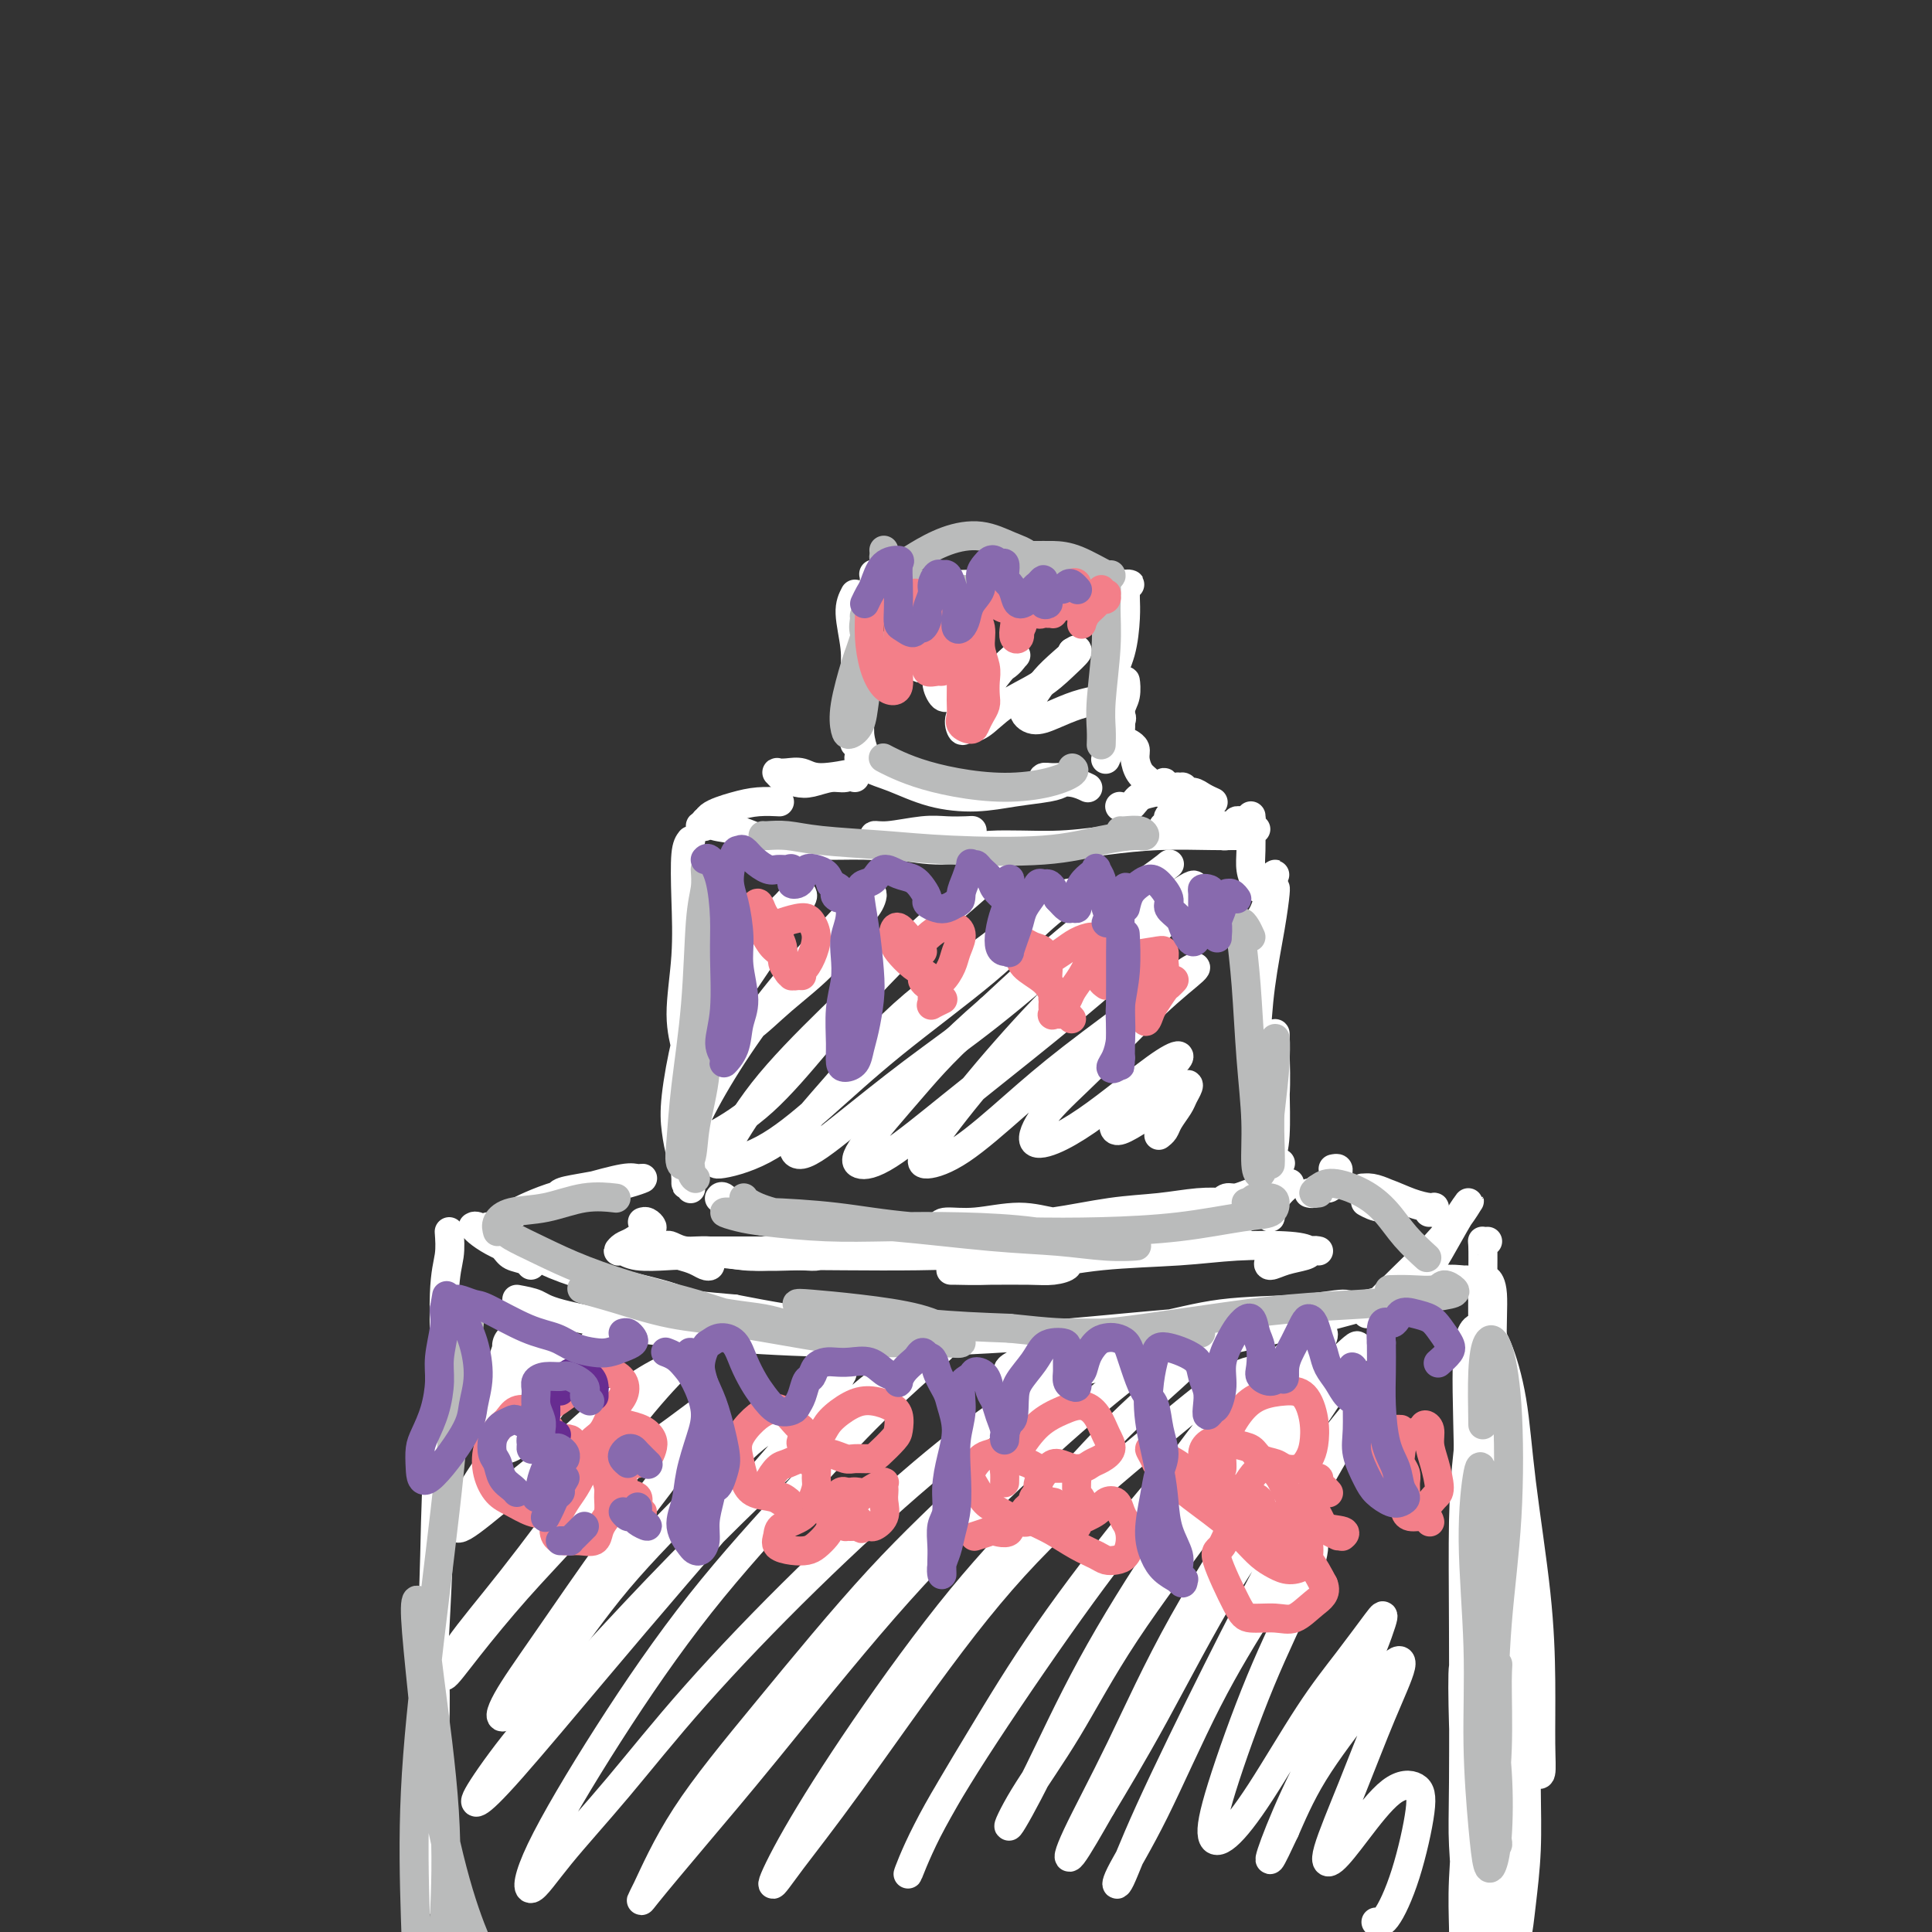 <svg viewBox='0 0 400 400' version='1.1' xmlns='http://www.w3.org/2000/svg' xmlns:xlink='http://www.w3.org/1999/xlink'><rect x="0" y="0" width="400" height="400" fill="#333333" stroke="none"/><g fill='none' stroke='#FFFFFF' stroke-width='6' stroke-linecap='round' stroke-linejoin='round'><path d='M93,255c0.120,1.654 0.239,3.308 0,5c-0.239,1.692 -0.838,3.421 -1,8c-0.162,4.579 0.113,12.009 0,21c-0.113,8.991 -0.615,19.543 -1,28c-0.385,8.457 -0.653,14.820 -1,21c-0.347,6.180 -0.773,12.176 -1,16c-0.227,3.824 -0.254,5.476 0,6c0.254,0.524 0.790,-0.079 1,-3c0.210,-2.921 0.095,-8.158 0,-14c-0.095,-5.842 -0.168,-12.287 0,-21c0.168,-8.713 0.578,-19.694 1,-28c0.422,-8.306 0.856,-13.937 1,-18c0.144,-4.063 -0.002,-6.557 0,-7c0.002,-0.443 0.153,1.165 0,6c-0.153,4.835 -0.611,12.895 -1,21c-0.389,8.105 -0.708,16.253 -1,26c-0.292,9.747 -0.558,21.093 -1,29c-0.442,7.907 -1.060,12.376 -1,17c0.060,4.624 0.797,9.404 1,12c0.203,2.596 -0.127,3.007 0,2c0.127,-1.007 0.710,-3.434 1,-7c0.290,-3.566 0.288,-8.272 0,-14c-0.288,-5.728 -0.862,-12.479 -1,-17c-0.138,-4.521 0.161,-6.814 0,-7c-0.161,-0.186 -0.782,1.733 -1,7c-0.218,5.267 -0.034,13.880 0,20c0.034,6.120 -0.082,9.745 0,14c0.082,4.255 0.362,9.141 1,12c0.638,2.859 1.633,3.693 2,4c0.367,0.307 0.105,0.088 0,0c-0.105,-0.088 -0.052,-0.044 0,0'/><path d='M107,269c1.489,0.273 2.979,0.547 4,1c1.021,0.453 1.575,1.086 5,2c3.425,0.914 9.722,2.110 16,3c6.278,0.890 12.537,1.475 20,2c7.463,0.525 16.130,0.989 26,1c9.870,0.011 20.943,-0.430 30,-1c9.057,-0.570 16.099,-1.268 24,-2c7.901,-0.732 16.660,-1.499 24,-2c7.340,-0.501 13.260,-0.735 17,-1c3.740,-0.265 5.301,-0.559 6,-1c0.699,-0.441 0.536,-1.028 -1,-1c-1.536,0.028 -4.445,0.672 -9,1c-4.555,0.328 -10.755,0.339 -16,1c-5.245,0.661 -9.535,1.972 -15,3c-5.465,1.028 -12.104,1.774 -17,3c-4.896,1.226 -8.050,2.933 -10,4c-1.950,1.067 -2.696,1.494 -2,2c0.696,0.506 2.835,1.091 6,1c3.165,-0.091 7.355,-0.858 13,-2c5.645,-1.142 12.746,-2.660 19,-4c6.254,-1.340 11.661,-2.502 18,-4c6.339,-1.498 13.610,-3.331 19,-5c5.390,-1.669 8.900,-3.174 12,-4c3.100,-0.826 5.790,-0.974 7,-1c1.210,-0.026 0.941,0.070 0,0c-0.941,-0.070 -2.553,-0.306 -4,0c-1.447,0.306 -2.728,1.154 -4,2c-1.272,0.846 -2.535,1.689 -3,2c-0.465,0.311 -0.133,0.089 0,0c0.133,-0.089 0.066,-0.044 0,0'/><path d='M283,272c0.455,-0.449 0.910,-0.898 2,-2c1.090,-1.102 2.815,-2.857 5,-5c2.185,-2.143 4.830,-4.674 7,-7c2.170,-2.326 3.866,-4.448 5,-6c1.134,-1.552 1.708,-2.534 2,-3c0.292,-0.466 0.304,-0.417 0,0c-0.304,0.417 -0.923,1.201 -2,3c-1.077,1.799 -2.610,4.613 -4,7c-1.390,2.387 -2.636,4.347 -4,6c-1.364,1.653 -2.844,3.000 -4,4c-1.156,1.000 -1.987,1.652 -2,2c-0.013,0.348 0.792,0.391 2,0c1.208,-0.391 2.819,-1.216 4,-2c1.181,-0.784 1.933,-1.528 3,-2c1.067,-0.472 2.451,-0.673 3,-1c0.549,-0.327 0.265,-0.779 0,-1c-0.265,-0.221 -0.512,-0.210 -1,0c-0.488,0.210 -1.218,0.618 -2,1c-0.782,0.382 -1.615,0.736 -3,1c-1.385,0.264 -3.321,0.438 -5,1c-1.679,0.562 -3.100,1.512 -6,2c-2.900,0.488 -7.280,0.513 -11,1c-3.720,0.487 -6.780,1.437 -10,2c-3.220,0.563 -6.601,0.740 -11,1c-4.399,0.260 -9.818,0.603 -15,1c-5.182,0.397 -10.129,0.846 -15,1c-4.871,0.154 -9.667,0.011 -15,0c-5.333,-0.011 -11.203,0.111 -16,0c-4.797,-0.111 -8.522,-0.453 -13,-1c-4.478,-0.547 -9.708,-1.299 -14,-2c-4.292,-0.701 -7.646,-1.350 -11,-2'/><path d='M152,271c-12.825,-1.067 -10.386,-1.234 -12,-2c-1.614,-0.766 -7.281,-2.130 -11,-3c-3.719,-0.870 -5.490,-1.246 -8,-2c-2.510,-0.754 -5.758,-1.887 -8,-3c-2.242,-1.113 -3.477,-2.208 -5,-3c-1.523,-0.792 -3.335,-1.282 -5,-2c-1.665,-0.718 -3.184,-1.665 -4,-2c-0.816,-0.335 -0.928,-0.060 -1,0c-0.072,0.060 -0.104,-0.097 0,0c0.104,0.097 0.343,0.447 1,1c0.657,0.553 1.730,1.308 3,2c1.270,0.692 2.737,1.321 4,2c1.263,0.679 2.324,1.406 3,2c0.676,0.594 0.968,1.053 1,1c0.032,-0.053 -0.197,-0.617 -1,-1c-0.803,-0.383 -2.180,-0.584 -3,-1c-0.820,-0.416 -1.084,-1.048 -2,-2c-0.916,-0.952 -2.483,-2.223 -3,-3c-0.517,-0.777 0.016,-1.059 0,-1c-0.016,0.059 -0.582,0.459 0,1c0.582,0.541 2.310,1.223 4,2c1.690,0.777 3.340,1.651 4,2c0.660,0.349 0.330,0.175 0,0'/><path d='M307,269c-0.103,-0.564 -0.206,-1.128 0,-1c0.206,0.128 0.723,0.948 1,3c0.277,2.052 0.316,5.338 1,11c0.684,5.662 2.014,13.702 3,22c0.986,8.298 1.627,16.854 2,24c0.373,7.146 0.478,12.883 1,18c0.522,5.117 1.461,9.616 2,13c0.539,3.384 0.679,5.654 1,7c0.321,1.346 0.822,1.768 1,1c0.178,-0.768 0.032,-2.724 0,-6c-0.032,-3.276 0.049,-7.871 0,-13c-0.049,-5.129 -0.228,-10.793 -1,-18c-0.772,-7.207 -2.137,-15.957 -3,-23c-0.863,-7.043 -1.222,-12.380 -2,-17c-0.778,-4.620 -1.974,-8.521 -3,-11c-1.026,-2.479 -1.884,-3.534 -3,-4c-1.116,-0.466 -2.492,-0.344 -3,4c-0.508,4.344 -0.147,12.911 0,21c0.147,8.089 0.081,15.702 0,25c-0.081,9.298 -0.175,20.283 0,29c0.175,8.717 0.620,15.167 1,20c0.380,4.833 0.695,8.051 1,11c0.305,2.949 0.599,5.630 1,7c0.401,1.370 0.908,1.428 1,0c0.092,-1.428 -0.229,-4.341 0,-9c0.229,-4.659 1.010,-11.063 1,-19c-0.010,-7.937 -0.810,-17.406 -1,-26c-0.190,-8.594 0.232,-16.313 0,-22c-0.232,-5.687 -1.116,-9.344 -2,-13'/><path d='M306,303c-0.547,-15.107 -1.415,-8.376 -2,-3c-0.585,5.376 -0.886,9.397 -1,15c-0.114,5.603 -0.042,12.788 0,23c0.042,10.212 0.053,23.452 0,31c-0.053,7.548 -0.170,9.405 0,13c0.170,3.595 0.627,8.927 1,12c0.373,3.073 0.660,3.887 1,4c0.340,0.113 0.731,-0.476 1,-2c0.269,-1.524 0.415,-3.984 0,-8c-0.415,-4.016 -1.392,-9.587 -2,-15c-0.608,-5.413 -0.846,-10.668 -1,-16c-0.154,-5.332 -0.223,-10.743 0,-12c0.223,-1.257 0.739,1.638 1,7c0.261,5.362 0.266,13.192 0,20c-0.266,6.808 -0.803,12.595 -1,17c-0.197,4.405 -0.053,7.428 0,10c0.053,2.572 0.014,4.692 0,6c-0.014,1.308 -0.004,1.802 0,2c0.004,0.198 0.002,0.099 0,0'/><path d='M308,257c-0.422,0.031 -0.844,0.061 -1,0c-0.156,-0.061 -0.046,-0.215 0,1c0.046,1.215 0.026,3.798 0,7c-0.026,3.202 -0.060,7.024 0,10c0.060,2.976 0.215,5.108 0,7c-0.215,1.892 -0.800,3.544 -1,4c-0.200,0.456 -0.016,-0.285 0,-1c0.016,-0.715 -0.135,-1.404 0,-3c0.135,-1.596 0.557,-4.100 1,-7c0.443,-2.900 0.907,-6.196 1,-8c0.093,-1.804 -0.186,-2.116 0,-2c0.186,0.116 0.835,0.660 1,3c0.165,2.340 -0.156,6.476 0,10c0.156,3.524 0.788,6.435 1,11c0.212,4.565 0.005,10.785 0,18c-0.005,7.215 0.194,15.425 0,22c-0.194,6.575 -0.780,11.515 -1,18c-0.220,6.485 -0.073,14.515 0,20c0.073,5.485 0.072,8.425 0,12c-0.072,3.575 -0.215,7.785 0,11c0.215,3.215 0.789,5.434 1,7c0.211,1.566 0.060,2.477 0,3c-0.060,0.523 -0.030,0.657 0,0c0.030,-0.657 0.060,-2.104 0,-4c-0.060,-1.896 -0.208,-4.241 0,-8c0.208,-3.759 0.774,-8.931 1,-11c0.226,-2.069 0.113,-1.034 0,0'/><path d='M312,361c0.417,-2.937 0.833,-5.874 1,-8c0.167,-2.126 0.084,-3.440 0,-5c-0.084,-1.560 -0.169,-3.366 0,-4c0.169,-0.634 0.592,-0.098 1,2c0.408,2.098 0.802,5.757 1,11c0.198,5.243 0.200,12.071 0,18c-0.200,5.929 -0.601,10.958 -1,15c-0.399,4.042 -0.797,7.098 -1,9c-0.203,1.902 -0.212,2.652 0,3c0.212,0.348 0.645,0.295 1,-1c0.355,-1.295 0.631,-3.833 1,-7c0.369,-3.167 0.832,-6.963 1,-11c0.168,-4.037 0.043,-8.315 0,-13c-0.043,-4.685 -0.002,-9.776 0,-14c0.002,-4.224 -0.035,-7.581 0,-8c0.035,-0.419 0.143,2.102 0,6c-0.143,3.898 -0.535,9.174 -1,15c-0.465,5.826 -1.001,12.201 -2,17c-0.999,4.799 -2.461,8.023 -3,10c-0.539,1.977 -0.154,2.708 0,3c0.154,0.292 0.077,0.146 0,0'/><path d='M107,251c-0.116,0.064 -0.232,0.129 0,0c0.232,-0.129 0.810,-0.451 2,-1c1.190,-0.549 2.990,-1.325 5,-2c2.010,-0.675 4.230,-1.250 7,-2c2.770,-0.750 6.092,-1.676 8,-2c1.908,-0.324 2.404,-0.046 3,0c0.596,0.046 1.291,-0.141 1,0c-0.291,0.141 -1.569,0.609 -3,1c-1.431,0.391 -3.015,0.705 -5,1c-1.985,0.295 -4.371,0.573 -6,1c-1.629,0.427 -2.499,1.004 -3,1c-0.501,-0.004 -0.631,-0.590 0,-1c0.631,-0.410 2.025,-0.646 4,-1c1.975,-0.354 4.532,-0.826 6,-1c1.468,-0.174 1.848,-0.050 2,0c0.152,0.050 0.076,0.025 0,0'/><path d='M296,251c-0.114,0.008 -0.227,0.017 0,0c0.227,-0.017 0.796,-0.059 1,0c0.204,0.059 0.043,0.220 0,0c-0.043,-0.220 0.031,-0.819 0,-1c-0.031,-0.181 -0.167,0.057 -1,0c-0.833,-0.057 -2.362,-0.408 -4,-1c-1.638,-0.592 -3.386,-1.424 -5,-2c-1.614,-0.576 -3.095,-0.897 -4,-1c-0.905,-0.103 -1.235,0.014 -1,0c0.235,-0.014 1.035,-0.157 2,0c0.965,0.157 2.093,0.613 3,1c0.907,0.387 1.591,0.706 2,1c0.409,0.294 0.543,0.563 0,1c-0.543,0.437 -1.761,1.041 -3,1c-1.239,-0.041 -2.497,-0.726 -3,-1c-0.503,-0.274 -0.252,-0.137 0,0'/><path d='M143,174c-0.412,0.530 -0.824,1.059 -1,3c-0.176,1.941 -0.114,5.292 0,9c0.114,3.708 0.282,7.773 0,12c-0.282,4.227 -1.014,8.617 -1,12c0.014,3.383 0.774,5.760 1,7c0.226,1.240 -0.082,1.342 0,1c0.082,-0.342 0.554,-1.127 1,-3c0.446,-1.873 0.867,-4.832 1,-8c0.133,-3.168 -0.021,-6.545 0,-9c0.021,-2.455 0.216,-3.988 0,-5c-0.216,-1.012 -0.842,-1.502 -1,0c-0.158,1.502 0.153,4.996 0,8c-0.153,3.004 -0.771,5.519 -1,9c-0.229,3.481 -0.068,7.928 0,11c0.068,3.072 0.043,4.770 0,6c-0.043,1.230 -0.105,1.991 0,2c0.105,0.009 0.376,-0.734 1,-3c0.624,-2.266 1.599,-6.053 2,-9c0.401,-2.947 0.226,-5.052 0,-6c-0.226,-0.948 -0.503,-0.738 -1,0c-0.497,0.738 -1.215,2.005 -2,5c-0.785,2.995 -1.636,7.717 -2,11c-0.364,3.283 -0.242,5.127 0,7c0.242,1.873 0.604,3.773 1,5c0.396,1.227 0.828,1.779 1,2c0.172,0.221 0.086,0.110 0,0'/><path d='M142,232c0.000,0.032 0.000,0.065 0,0c-0.000,-0.065 -0.000,-0.226 0,0c0.000,0.226 0.000,0.840 0,2c-0.000,1.160 -0.001,2.866 0,4c0.001,1.134 0.004,1.697 0,3c-0.004,1.303 -0.015,3.347 0,4c0.015,0.653 0.057,-0.083 0,-1c-0.057,-0.917 -0.211,-2.014 0,-3c0.211,-0.986 0.789,-1.863 1,-3c0.211,-1.137 0.057,-2.536 0,-3c-0.057,-0.464 -0.015,0.005 0,1c0.015,0.995 0.004,2.515 0,4c-0.004,1.485 -0.001,2.934 0,4c0.001,1.066 0.000,1.749 0,2c-0.000,0.251 -0.000,0.072 0,0c0.000,-0.072 0.000,-0.036 0,0'/><path d='M149,248c-0.054,0.076 -0.108,0.153 0,0c0.108,-0.153 0.379,-0.535 1,0c0.621,0.535 1.593,1.986 3,3c1.407,1.014 3.248,1.592 6,2c2.752,0.408 6.415,0.646 10,1c3.585,0.354 7.091,0.824 12,1c4.909,0.176 11.222,0.057 16,0c4.778,-0.057 8.020,-0.052 11,0c2.980,0.052 5.698,0.153 8,0c2.302,-0.153 4.190,-0.559 5,-1c0.810,-0.441 0.543,-0.918 0,-1c-0.543,-0.082 -1.363,0.229 -3,0c-1.637,-0.229 -4.091,-0.999 -7,-1c-2.909,-0.001 -6.273,0.767 -9,1c-2.727,0.233 -4.815,-0.069 -6,0c-1.185,0.069 -1.465,0.509 -1,1c0.465,0.491 1.675,1.033 4,1c2.325,-0.033 5.765,-0.639 9,-1c3.235,-0.361 6.265,-0.475 10,-1c3.735,-0.525 8.173,-1.460 12,-2c3.827,-0.540 7.042,-0.685 10,-1c2.958,-0.315 5.659,-0.802 8,-1c2.341,-0.198 4.322,-0.109 5,0c0.678,0.109 0.054,0.238 0,0c-0.054,-0.238 0.462,-0.845 1,-1c0.538,-0.155 1.097,0.140 2,0c0.903,-0.140 2.151,-0.717 3,-1c0.849,-0.283 1.300,-0.272 2,0c0.700,0.272 1.650,0.804 2,1c0.350,0.196 0.100,0.056 0,0c-0.100,-0.056 -0.050,-0.028 0,0'/><path d='M264,185c-0.016,-0.399 -0.032,-0.798 0,-1c0.032,-0.202 0.113,-0.206 0,1c-0.113,1.206 -0.420,3.621 -1,7c-0.580,3.379 -1.435,7.722 -2,12c-0.565,4.278 -0.842,8.490 -1,13c-0.158,4.510 -0.196,9.317 0,13c0.196,3.683 0.627,6.242 1,8c0.373,1.758 0.688,2.715 1,3c0.312,0.285 0.619,-0.101 1,-1c0.381,-0.899 0.834,-2.310 1,-5c0.166,-2.690 0.046,-6.661 0,-10c-0.046,-3.339 -0.016,-6.048 0,-8c0.016,-1.952 0.018,-3.147 0,-3c-0.018,0.147 -0.058,1.637 0,4c0.058,2.363 0.212,5.600 0,9c-0.212,3.400 -0.790,6.964 -1,10c-0.210,3.036 -0.052,5.543 0,8c0.052,2.457 -0.001,4.863 0,6c0.001,1.137 0.057,1.005 0,1c-0.057,-0.005 -0.225,0.117 0,-1c0.225,-1.117 0.844,-3.475 1,-5c0.156,-1.525 -0.150,-2.218 0,-3c0.150,-0.782 0.757,-1.652 1,-2c0.243,-0.348 0.121,-0.174 0,0'/><path d='M276,242c0.430,-0.089 0.859,-0.177 1,0c0.141,0.177 -0.008,0.621 0,1c0.008,0.379 0.171,0.694 0,1c-0.171,0.306 -0.676,0.604 -1,1c-0.324,0.396 -0.465,0.891 -1,1c-0.535,0.109 -1.463,-0.167 -2,0c-0.537,0.167 -0.683,0.776 -1,1c-0.317,0.224 -0.805,0.064 -1,0c-0.195,-0.064 -0.098,-0.032 0,0'/><path d='M267,245c-0.341,0.350 -0.682,0.700 -1,1c-0.318,0.300 -0.613,0.549 -1,1c-0.387,0.451 -0.866,1.104 -2,2c-1.134,0.896 -2.924,2.036 -5,3c-2.076,0.964 -4.438,1.750 -7,2c-2.562,0.250 -5.324,-0.038 -8,0c-2.676,0.038 -5.267,0.403 -8,1c-2.733,0.597 -5.609,1.428 -8,2c-2.391,0.572 -4.298,0.885 -5,1c-0.702,0.115 -0.201,0.033 0,0c0.201,-0.033 0.100,-0.016 0,0'/><path d='M146,170c0.429,-0.097 0.859,-0.194 1,0c0.141,0.194 -0.006,0.678 1,1c1.006,0.322 3.165,0.480 5,1c1.835,0.520 3.346,1.401 6,2c2.654,0.599 6.449,0.917 10,1c3.551,0.083 6.856,-0.069 10,0c3.144,0.069 6.127,0.358 9,0c2.873,-0.358 5.637,-1.365 8,-2c2.363,-0.635 4.327,-0.898 5,-1c0.673,-0.102 0.057,-0.042 -1,0c-1.057,0.042 -2.555,0.067 -4,0c-1.445,-0.067 -2.838,-0.226 -5,0c-2.162,0.226 -5.092,0.836 -7,1c-1.908,0.164 -2.793,-0.118 -3,0c-0.207,0.118 0.264,0.635 1,1c0.736,0.365 1.736,0.578 4,1c2.264,0.422 5.793,1.051 9,1c3.207,-0.051 6.091,-0.784 10,-1c3.909,-0.216 8.844,0.086 13,0c4.156,-0.086 7.535,-0.559 11,-1c3.465,-0.441 7.017,-0.850 11,-1c3.983,-0.150 8.395,-0.040 11,0c2.605,0.040 3.401,0.011 4,0c0.599,-0.011 1.002,-0.003 1,0c-0.002,0.003 -0.408,0.001 -1,0c-0.592,-0.001 -1.371,0.001 -2,0c-0.629,-0.001 -1.108,-0.003 -1,0c0.108,0.003 0.802,0.011 1,0c0.198,-0.011 -0.101,-0.041 0,0c0.101,0.041 0.600,0.155 1,0c0.400,-0.155 0.700,-0.577 1,-1'/><path d='M255,172c9.445,-0.630 3.056,-0.206 1,0c-2.056,0.206 0.220,0.195 1,0c0.780,-0.195 0.066,-0.574 0,-1c-0.066,-0.426 0.518,-0.900 1,-1c0.482,-0.100 0.861,0.173 1,0c0.139,-0.173 0.037,-0.791 0,-1c-0.037,-0.209 -0.011,-0.009 0,0c0.011,0.009 0.006,-0.173 0,0c-0.006,0.173 -0.013,0.702 0,2c0.013,1.298 0.045,3.364 0,5c-0.045,1.636 -0.167,2.842 0,4c0.167,1.158 0.624,2.267 1,3c0.376,0.733 0.671,1.089 1,1c0.329,-0.089 0.691,-0.622 1,-1c0.309,-0.378 0.563,-0.600 1,-1c0.437,-0.400 1.056,-0.979 1,-1c-0.056,-0.021 -0.786,0.517 -1,1c-0.214,0.483 0.087,0.913 0,2c-0.087,1.087 -0.562,2.831 -1,4c-0.438,1.169 -0.839,1.763 -1,2c-0.161,0.237 -0.080,0.119 0,0'/><path d='M146,171c-0.538,-0.047 -1.075,-0.093 -1,0c0.075,0.093 0.763,0.326 1,0c0.237,-0.326 0.022,-1.212 1,-2c0.978,-0.788 3.149,-1.479 5,-2c1.851,-0.521 3.383,-0.871 5,-1c1.617,-0.129 3.319,-0.037 4,0c0.681,0.037 0.340,0.018 0,0'/><path d='M257,170c0.122,0.030 0.245,0.061 0,0c-0.245,-0.061 -0.856,-0.213 -1,0c-0.144,0.213 0.181,0.790 0,1c-0.181,0.210 -0.868,0.054 -1,0c-0.132,-0.054 0.291,-0.004 0,0c-0.291,0.004 -1.295,-0.036 -2,0c-0.705,0.036 -1.109,0.148 -2,0c-0.891,-0.148 -2.268,-0.558 -3,-1c-0.732,-0.442 -0.818,-0.917 -1,-1c-0.182,-0.083 -0.459,0.227 0,0c0.459,-0.227 1.653,-0.989 2,-1c0.347,-0.011 -0.154,0.729 0,1c0.154,0.271 0.965,0.073 1,0c0.035,-0.073 -0.704,-0.021 -1,0c-0.296,0.021 -0.148,0.010 0,0'/><path d='M177,123c-0.536,1.035 -1.073,2.071 -1,4c0.073,1.929 0.755,4.752 1,7c0.245,2.248 0.051,3.920 0,7c-0.051,3.080 0.039,7.567 0,10c-0.039,2.433 -0.207,2.811 0,3c0.207,0.189 0.787,0.188 1,0c0.213,-0.188 0.057,-0.565 0,-2c-0.057,-1.435 -0.015,-3.929 0,-6c0.015,-2.071 0.003,-3.720 0,-5c-0.003,-1.280 0.002,-2.190 0,-2c-0.002,0.190 -0.011,1.480 0,3c0.011,1.520 0.042,3.269 0,5c-0.042,1.731 -0.155,3.443 0,5c0.155,1.557 0.580,2.958 1,4c0.420,1.042 0.834,1.726 1,2c0.166,0.274 0.083,0.137 0,0'/><path d='M181,120c0.033,-0.400 0.066,-0.801 0,-1c-0.066,-0.199 -0.232,-0.197 0,0c0.232,0.197 0.862,0.588 2,1c1.138,0.412 2.783,0.846 4,1c1.217,0.154 2.006,0.027 4,0c1.994,-0.027 5.192,0.045 8,0c2.808,-0.045 5.225,-0.209 8,0c2.775,0.209 5.906,0.789 9,1c3.094,0.211 6.150,0.053 8,0c1.850,-0.053 2.495,-0.000 3,0c0.505,0.000 0.871,-0.053 1,0c0.129,0.053 0.023,0.210 0,0c-0.023,-0.210 0.039,-0.788 0,-1c-0.039,-0.212 -0.180,-0.057 0,0c0.180,0.057 0.680,0.015 1,0c0.320,-0.015 0.460,-0.005 1,0c0.540,0.005 1.479,0.005 2,0c0.521,-0.005 0.623,-0.015 1,0c0.377,0.015 1.029,0.055 1,0c-0.029,-0.055 -0.740,-0.206 -1,0c-0.260,0.206 -0.069,0.768 0,1c0.069,0.232 0.017,0.132 0,0c-0.017,-0.132 0.002,-0.298 0,0c-0.002,0.298 -0.024,1.060 0,2c0.024,0.940 0.096,2.058 0,4c-0.096,1.942 -0.358,4.707 -1,7c-0.642,2.293 -1.664,4.113 -2,6c-0.336,1.887 0.015,3.840 0,5c-0.015,1.160 -0.396,1.527 0,2c0.396,0.473 1.568,1.050 2,1c0.432,-0.050 0.123,-0.729 0,-1c-0.123,-0.271 -0.062,-0.136 0,0'/><path d='M232,145c0.420,-0.782 0.841,-1.564 1,-2c0.159,-0.436 0.058,-0.525 0,-1c-0.058,-0.475 -0.071,-1.336 0,-1c0.071,0.336 0.226,1.867 0,3c-0.226,1.133 -0.835,1.866 -1,3c-0.165,1.134 0.113,2.668 0,4c-0.113,1.332 -0.618,2.460 -1,3c-0.382,0.540 -0.641,0.492 -1,1c-0.359,0.508 -0.817,1.574 -1,2c-0.183,0.426 -0.092,0.213 0,0'/><path d='M177,161c-0.044,-0.390 -0.087,-0.780 0,-1c0.087,-0.220 0.306,-0.268 0,0c-0.306,0.268 -1.136,0.854 -2,1c-0.864,0.146 -1.762,-0.147 -3,0c-1.238,0.147 -2.816,0.733 -4,1c-1.184,0.267 -1.972,0.216 -3,0c-1.028,-0.216 -2.294,-0.595 -3,-1c-0.706,-0.405 -0.850,-0.836 -1,-1c-0.150,-0.164 -0.305,-0.062 0,0c0.305,0.062 1.071,0.083 2,0c0.929,-0.083 2.022,-0.270 3,0c0.978,0.270 1.840,0.996 4,1c2.160,0.004 5.617,-0.713 7,-1c1.383,-0.287 0.691,-0.143 0,0'/><path d='M234,154c-0.118,-0.074 -0.236,-0.148 0,0c0.236,0.148 0.825,0.516 1,1c0.175,0.484 -0.063,1.082 0,2c0.063,0.918 0.427,2.155 1,3c0.573,0.845 1.355,1.299 2,2c0.645,0.701 1.155,1.648 2,2c0.845,0.352 2.027,0.109 3,0c0.973,-0.109 1.738,-0.083 2,0c0.262,0.083 0.020,0.222 0,0c-0.020,-0.222 0.183,-0.806 0,-1c-0.183,-0.194 -0.751,0.003 -1,0c-0.249,-0.003 -0.178,-0.207 0,0c0.178,0.207 0.465,0.826 1,1c0.535,0.174 1.319,-0.098 2,0c0.681,0.098 1.260,0.565 2,1c0.740,0.435 1.640,0.839 2,1c0.360,0.161 0.180,0.081 0,0'/><path d='M245,165c0.130,-0.098 0.260,-0.195 0,0c-0.260,0.195 -0.911,0.683 -1,1c-0.089,0.317 0.382,0.463 0,1c-0.382,0.537 -1.618,1.463 -2,2c-0.382,0.537 0.089,0.683 0,1c-0.089,0.317 -0.740,0.805 -1,1c-0.260,0.195 -0.130,0.098 0,0'/><path d='M241,163c0.104,-0.509 0.208,-1.019 0,-1c-0.208,0.019 -0.729,0.565 -1,1c-0.271,0.435 -0.294,0.757 -1,1c-0.706,0.243 -2.097,0.405 -3,1c-0.903,0.595 -1.320,1.622 -2,2c-0.680,0.378 -1.623,0.108 -2,0c-0.377,-0.108 -0.189,-0.054 0,0'/><path d='M179,156c-0.389,0.473 -0.779,0.946 -1,1c-0.221,0.054 -0.274,-0.310 0,0c0.274,0.310 0.874,1.296 2,2c1.126,0.704 2.777,1.128 5,2c2.223,0.872 5.018,2.192 8,3c2.982,0.808 6.150,1.102 9,1c2.850,-0.102 5.381,-0.602 8,-1c2.619,-0.398 5.325,-0.696 7,-1c1.675,-0.304 2.320,-0.613 3,-1c0.680,-0.387 1.397,-0.850 1,-1c-0.397,-0.150 -1.906,0.013 -3,0c-1.094,-0.013 -1.773,-0.201 -2,0c-0.227,0.201 -0.001,0.789 0,1c0.001,0.211 -0.224,0.043 0,0c0.224,-0.043 0.895,0.040 2,0c1.105,-0.040 2.644,-0.203 4,0c1.356,0.203 2.530,0.772 3,1c0.470,0.228 0.235,0.114 0,0'/><path d='M105,280c-0.107,-0.702 -0.215,-1.404 0,-2c0.215,-0.596 0.751,-1.085 1,-1c0.249,0.085 0.210,0.745 0,1c-0.210,0.255 -0.589,0.104 -1,1c-0.411,0.896 -0.852,2.839 -2,5c-1.148,2.161 -3.002,4.539 -4,6c-0.998,1.461 -1.139,2.006 -1,2c0.139,-0.006 0.559,-0.561 2,-2c1.441,-1.439 3.904,-3.761 6,-6c2.096,-2.239 3.824,-4.396 5,-6c1.176,-1.604 1.801,-2.655 2,-3c0.199,-0.345 -0.027,0.015 -1,1c-0.973,0.985 -2.692,2.596 -5,5c-2.308,2.404 -5.207,5.600 -7,8c-1.793,2.400 -2.482,4.003 -3,5c-0.518,0.997 -0.866,1.386 0,1c0.866,-0.386 2.944,-1.548 5,-3c2.056,-1.452 4.090,-3.193 6,-5c1.910,-1.807 3.698,-3.678 5,-5c1.302,-1.322 2.119,-2.094 2,-2c-0.119,0.094 -1.174,1.054 -2,2c-0.826,0.946 -1.425,1.879 -2,3c-0.575,1.121 -1.127,2.429 -2,4c-0.873,1.571 -2.066,3.403 -3,5c-0.934,1.597 -1.610,2.957 -2,4c-0.390,1.043 -0.495,1.768 0,2c0.495,0.232 1.588,-0.028 3,-1c1.412,-0.972 3.141,-2.655 5,-5c1.859,-2.345 3.849,-5.350 6,-8c2.151,-2.650 4.464,-4.944 6,-7c1.536,-2.056 2.296,-3.873 2,-4c-0.296,-0.127 -1.648,1.437 -3,3'/><path d='M123,278c-1.463,1.437 -3.621,3.529 -6,6c-2.379,2.471 -4.981,5.323 -8,9c-3.019,3.677 -6.456,8.181 -9,12c-2.544,3.819 -4.195,6.955 -5,9c-0.805,2.045 -0.766,3.001 1,2c1.766,-1.001 5.257,-3.958 9,-7c3.743,-3.042 7.738,-6.167 11,-9c3.262,-2.833 5.790,-5.373 9,-8c3.210,-2.627 7.101,-5.341 10,-7c2.899,-1.659 4.804,-2.263 6,-3c1.196,-0.737 1.681,-1.606 0,0c-1.681,1.606 -5.529,5.689 -9,10c-3.471,4.311 -6.565,8.851 -11,15c-4.435,6.149 -10.210,13.906 -15,20c-4.790,6.094 -8.594,10.524 -11,14c-2.406,3.476 -3.414,5.996 -3,6c0.414,0.004 2.250,-2.510 5,-6c2.750,-3.490 6.416,-7.957 10,-12c3.584,-4.043 7.087,-7.664 11,-12c3.913,-4.336 8.236,-9.388 12,-13c3.764,-3.612 6.969,-5.784 10,-8c3.031,-2.216 5.888,-4.478 7,-5c1.112,-0.522 0.477,0.694 -1,3c-1.477,2.306 -3.797,5.701 -7,10c-3.203,4.299 -7.289,9.502 -12,16c-4.711,6.498 -10.048,14.292 -14,20c-3.952,5.708 -6.520,9.331 -8,12c-1.480,2.669 -1.871,4.386 0,3c1.871,-1.386 6.004,-5.873 10,-11c3.996,-5.127 7.856,-10.893 13,-17c5.144,-6.107 11.572,-12.553 18,-19'/><path d='M146,308c8.827,-9.702 10.396,-10.457 14,-13c3.604,-2.543 9.244,-6.874 12,-9c2.756,-2.126 2.628,-2.048 2,-1c-0.628,1.048 -1.755,3.066 -4,6c-2.245,2.934 -5.607,6.784 -11,13c-5.393,6.216 -12.817,14.798 -19,22c-6.183,7.202 -11.124,13.023 -17,20c-5.876,6.977 -12.686,15.111 -17,20c-4.314,4.889 -6.133,6.532 -7,7c-0.867,0.468 -0.783,-0.240 1,-3c1.783,-2.760 5.264,-7.574 9,-12c3.736,-4.426 7.725,-8.466 12,-13c4.275,-4.534 8.835,-9.564 15,-16c6.165,-6.436 13.934,-14.279 21,-21c7.066,-6.721 13.429,-12.322 19,-17c5.571,-4.678 10.349,-8.434 14,-11c3.651,-2.566 6.173,-3.944 7,-4c0.827,-0.056 -0.042,1.209 -3,4c-2.958,2.791 -8.004,7.108 -13,12c-4.996,4.892 -9.941,10.360 -16,17c-6.059,6.640 -13.232,14.453 -20,23c-6.768,8.547 -13.132,17.828 -19,27c-5.868,9.172 -11.240,18.234 -14,24c-2.760,5.766 -2.909,8.235 -2,8c0.909,-0.235 2.875,-3.173 6,-7c3.125,-3.827 7.408,-8.541 12,-14c4.592,-5.459 9.493,-11.662 16,-19c6.507,-7.338 14.620,-15.812 23,-24c8.380,-8.188 17.025,-16.089 24,-22c6.975,-5.911 12.278,-9.832 17,-13c4.722,-3.168 8.861,-5.584 13,-8'/><path d='M221,284c9.202,-7.088 5.208,-3.309 3,-1c-2.208,2.309 -2.629,3.148 -6,7c-3.371,3.852 -9.691,10.716 -16,17c-6.309,6.284 -12.608,11.986 -20,20c-7.392,8.014 -15.876,18.338 -23,27c-7.124,8.662 -12.888,15.661 -17,22c-4.112,6.339 -6.572,12.016 -8,15c-1.428,2.984 -1.825,3.274 0,1c1.825,-2.274 5.870,-7.110 10,-12c4.130,-4.890 8.343,-9.832 15,-18c6.657,-8.168 15.757,-19.561 24,-29c8.243,-9.439 15.629,-16.926 23,-24c7.371,-7.074 14.726,-13.737 21,-19c6.274,-5.263 11.468,-9.127 15,-11c3.532,-1.873 5.404,-1.756 6,-1c0.596,0.756 -0.084,2.151 -3,5c-2.916,2.849 -8.067,7.153 -13,12c-4.933,4.847 -9.647,10.238 -15,16c-5.353,5.762 -11.346,11.895 -18,20c-6.654,8.105 -13.969,18.181 -20,27c-6.031,8.819 -10.779,16.379 -14,22c-3.221,5.621 -4.914,9.302 -5,10c-0.086,0.698 1.435,-1.587 4,-5c2.565,-3.413 6.175,-7.953 12,-16c5.825,-8.047 13.867,-19.599 21,-29c7.133,-9.401 13.359,-16.649 21,-24c7.641,-7.351 16.697,-14.804 23,-20c6.303,-5.196 9.855,-8.135 13,-10c3.145,-1.865 5.885,-2.656 6,-2c0.115,0.656 -2.396,2.759 -6,7c-3.604,4.241 -8.302,10.621 -13,17'/><path d='M241,308c-5.752,7.216 -10.631,13.255 -17,22c-6.369,8.745 -14.229,20.194 -20,29c-5.771,8.806 -9.454,14.968 -12,20c-2.546,5.032 -3.956,8.934 -4,9c-0.044,0.066 1.276,-3.705 4,-9c2.724,-5.295 6.851,-12.116 11,-19c4.149,-6.884 8.320,-13.833 14,-22c5.680,-8.167 12.869,-17.554 19,-25c6.131,-7.446 11.205,-12.951 16,-18c4.795,-5.049 9.312,-9.642 13,-13c3.688,-3.358 6.546,-5.481 8,-6c1.454,-0.519 1.504,0.564 -1,4c-2.504,3.436 -7.563,9.223 -13,16c-5.437,6.777 -11.253,14.542 -17,23c-5.747,8.458 -11.427,17.609 -16,26c-4.573,8.391 -8.040,16.023 -11,22c-2.960,5.977 -5.415,10.300 -6,11c-0.585,0.700 0.698,-2.223 3,-6c2.302,-3.777 5.623,-8.407 9,-14c3.377,-5.593 6.811,-12.150 12,-20c5.189,-7.850 12.132,-16.992 18,-25c5.868,-8.008 10.660,-14.883 15,-20c4.340,-5.117 8.227,-8.475 11,-11c2.773,-2.525 4.430,-4.215 4,-3c-0.430,1.215 -2.948,5.335 -6,10c-3.052,4.665 -6.636,9.874 -12,18c-5.364,8.126 -12.506,19.169 -18,29c-5.494,9.831 -9.339,18.450 -13,26c-3.661,7.550 -7.140,14.033 -9,18c-1.860,3.967 -2.103,5.419 -1,4c1.103,-1.419 3.551,-5.710 6,-10'/><path d='M228,374c2.704,-4.491 6.464,-10.720 11,-19c4.536,-8.280 9.848,-18.613 15,-27c5.152,-8.387 10.144,-14.827 15,-21c4.856,-6.173 9.577,-12.077 12,-15c2.423,-2.923 2.547,-2.864 2,-2c-0.547,0.864 -1.764,2.534 -5,8c-3.236,5.466 -8.490,14.729 -13,23c-4.510,8.271 -8.277,15.549 -13,25c-4.723,9.451 -10.404,21.076 -14,29c-3.596,7.924 -5.109,12.149 -6,14c-0.891,1.851 -1.162,1.330 0,-1c1.162,-2.330 3.756,-6.470 7,-13c3.244,-6.530 7.137,-15.452 11,-23c3.863,-7.548 7.696,-13.723 11,-19c3.304,-5.277 6.081,-9.657 8,-12c1.919,-2.343 2.982,-2.649 3,-1c0.018,1.649 -1.008,5.252 -3,10c-1.992,4.748 -4.950,10.639 -8,18c-3.050,7.361 -6.191,16.191 -8,22c-1.809,5.809 -2.286,8.595 -2,10c0.286,1.405 1.333,1.428 3,0c1.667,-1.428 3.952,-4.307 7,-9c3.048,-4.693 6.858,-11.200 10,-16c3.142,-4.800 5.617,-7.891 8,-11c2.383,-3.109 4.675,-6.235 6,-8c1.325,-1.765 1.684,-2.170 1,0c-0.684,2.170 -2.410,6.916 -5,12c-2.590,5.084 -6.045,10.507 -9,16c-2.955,5.493 -5.411,11.056 -7,15c-1.589,3.944 -2.311,6.270 -2,6c0.311,-0.270 1.656,-3.135 3,-6'/><path d='M266,379c1.302,-2.919 3.056,-7.215 6,-12c2.944,-4.785 7.076,-10.058 10,-14c2.924,-3.942 4.639,-6.552 6,-8c1.361,-1.448 2.369,-1.733 2,0c-0.369,1.733 -2.114,5.483 -4,10c-1.886,4.517 -3.913,9.802 -6,15c-2.087,5.198 -4.234,10.308 -5,13c-0.766,2.692 -0.151,2.964 1,2c1.151,-0.964 2.836,-3.164 5,-6c2.164,-2.836 4.805,-6.307 7,-8c2.195,-1.693 3.943,-1.606 5,-1c1.057,0.606 1.421,1.731 1,5c-0.421,3.269 -1.628,8.680 -3,13c-1.372,4.320 -2.908,7.548 -4,9c-1.092,1.452 -1.741,1.129 -2,1c-0.259,-0.129 -0.130,-0.065 0,0'/><path d='M155,191c0.000,0.000 0.100,0.100 0.1,0.1'/><path d='M155,192c-0.526,-0.129 -1.052,-0.258 -1,0c0.052,0.258 0.683,0.903 1,1c0.317,0.097 0.322,-0.354 1,-1c0.678,-0.646 2.031,-1.487 3,-2c0.969,-0.513 1.556,-0.698 2,-1c0.444,-0.302 0.745,-0.722 1,-1c0.255,-0.278 0.462,-0.412 1,-1c0.538,-0.588 1.405,-1.628 2,-2c0.595,-0.372 0.916,-0.077 1,0c0.084,0.077 -0.070,-0.064 0,0c0.070,0.064 0.364,0.332 0,1c-0.364,0.668 -1.386,1.735 -3,4c-1.614,2.265 -3.820,5.728 -6,9c-2.180,3.272 -4.335,6.352 -6,9c-1.665,2.648 -2.842,4.862 -3,6c-0.158,1.138 0.702,1.200 2,1c1.298,-0.200 3.034,-0.661 5,-2c1.966,-1.339 4.163,-3.557 7,-6c2.837,-2.443 6.315,-5.109 9,-8c2.685,-2.891 4.578,-6.005 6,-8c1.422,-1.995 2.372,-2.872 3,-4c0.628,-1.128 0.934,-2.507 0,-2c-0.934,0.507 -3.108,2.901 -6,6c-2.892,3.099 -6.501,6.904 -10,11c-3.499,4.096 -6.888,8.482 -10,13c-3.112,4.518 -5.947,9.169 -8,13c-2.053,3.831 -3.323,6.841 -3,8c0.323,1.159 2.241,0.466 5,-1c2.759,-1.466 6.360,-3.705 10,-7c3.640,-3.295 7.320,-7.648 11,-12'/><path d='M169,216c3.344,-3.692 6.203,-6.921 10,-11c3.797,-4.079 8.533,-9.007 13,-13c4.467,-3.993 8.666,-7.051 11,-9c2.334,-1.949 2.801,-2.789 3,-3c0.199,-0.211 0.128,0.209 -3,3c-3.128,2.791 -9.314,7.954 -15,13c-5.686,5.046 -10.872,9.974 -16,15c-5.128,5.026 -10.198,10.149 -14,15c-3.802,4.851 -6.335,9.428 -8,12c-1.665,2.572 -2.463,3.137 -1,3c1.463,-0.137 5.186,-0.976 9,-3c3.814,-2.024 7.719,-5.234 12,-9c4.281,-3.766 8.936,-8.090 15,-13c6.064,-4.910 13.535,-10.406 19,-15c5.465,-4.594 8.922,-8.284 12,-11c3.078,-2.716 5.776,-4.457 6,-5c0.224,-0.543 -2.025,0.110 -5,2c-2.975,1.890 -6.677,5.015 -12,9c-5.323,3.985 -12.269,8.830 -18,14c-5.731,5.170 -10.249,10.667 -14,15c-3.751,4.333 -6.737,7.504 -8,10c-1.263,2.496 -0.805,4.318 1,4c1.805,-0.318 4.956,-2.775 9,-6c4.044,-3.225 8.980,-7.216 14,-11c5.020,-3.784 10.122,-7.360 16,-12c5.878,-4.640 12.531,-10.342 18,-15c5.469,-4.658 9.753,-8.270 13,-11c3.247,-2.730 5.458,-4.577 6,-5c0.542,-0.423 -0.585,0.578 -4,3c-3.415,2.422 -9.119,6.263 -15,11c-5.881,4.737 -11.941,10.368 -18,16'/><path d='M205,209c-8.772,7.601 -12.201,11.605 -16,16c-3.799,4.395 -7.969,9.181 -10,12c-2.031,2.819 -1.923,3.672 -1,4c0.923,0.328 2.660,0.131 6,-2c3.340,-2.131 8.284,-6.197 13,-10c4.716,-3.803 9.206,-7.345 15,-12c5.794,-4.655 12.892,-10.425 18,-15c5.108,-4.575 8.226,-7.955 11,-11c2.774,-3.045 5.204,-5.755 6,-7c0.796,-1.245 -0.043,-1.025 -3,1c-2.957,2.025 -8.033,5.854 -13,10c-4.967,4.146 -9.825,8.609 -15,14c-5.175,5.391 -10.667,11.709 -15,17c-4.333,5.291 -7.505,9.556 -9,12c-1.495,2.444 -1.312,3.068 0,3c1.312,-0.068 3.751,-0.827 7,-3c3.249,-2.173 7.306,-5.759 11,-9c3.694,-3.241 7.023,-6.135 12,-10c4.977,-3.865 11.601,-8.700 16,-12c4.399,-3.300 6.571,-5.064 8,-6c1.429,-0.936 2.114,-1.046 1,0c-1.114,1.046 -4.026,3.246 -8,7c-3.974,3.754 -9.010,9.062 -13,13c-3.990,3.938 -6.934,6.506 -9,9c-2.066,2.494 -3.253,4.914 -3,6c0.253,1.086 1.946,0.837 4,0c2.054,-0.837 4.470,-2.263 7,-4c2.530,-1.737 5.173,-3.785 8,-6c2.827,-2.215 5.838,-4.596 8,-6c2.162,-1.404 3.475,-1.830 3,-1c-0.475,0.830 -2.737,2.915 -5,5'/><path d='M239,224c-1.731,1.757 -3.560,3.651 -5,5c-1.440,1.349 -2.491,2.155 -3,3c-0.509,0.845 -0.475,1.731 0,2c0.475,0.269 1.392,-0.079 3,-1c1.608,-0.921 3.907,-2.413 6,-4c2.093,-1.587 3.980,-3.267 5,-4c1.020,-0.733 1.174,-0.519 1,0c-0.174,0.519 -0.677,1.344 -1,2c-0.323,0.656 -0.465,1.142 -1,2c-0.535,0.858 -1.464,2.086 -2,3c-0.536,0.914 -0.680,1.513 -1,2c-0.320,0.487 -0.817,0.862 -1,1c-0.183,0.138 -0.052,0.039 0,0c0.052,-0.039 0.026,-0.020 0,0'/><path d='M196,132c0.076,-0.382 0.152,-0.765 0,-1c-0.152,-0.235 -0.533,-0.323 -1,0c-0.467,0.323 -1.019,1.058 -2,2c-0.981,0.942 -2.392,2.090 -3,3c-0.608,0.910 -0.412,1.582 0,2c0.412,0.418 1.041,0.584 2,0c0.959,-0.584 2.248,-1.916 4,-3c1.752,-1.084 3.967,-1.920 5,-3c1.033,-1.080 0.885,-2.404 1,-3c0.115,-0.596 0.492,-0.464 0,0c-0.492,0.464 -1.855,1.261 -3,3c-1.145,1.739 -2.073,4.422 -3,6c-0.927,1.578 -1.852,2.053 -2,3c-0.148,0.947 0.481,2.367 1,3c0.519,0.633 0.927,0.478 2,0c1.073,-0.478 2.812,-1.279 4,-2c1.188,-0.721 1.827,-1.363 3,-2c1.173,-0.637 2.881,-1.269 4,-2c1.119,-0.731 1.647,-1.561 2,-2c0.353,-0.439 0.529,-0.488 0,0c-0.529,0.488 -1.762,1.514 -3,3c-1.238,1.486 -2.482,3.431 -4,5c-1.518,1.569 -3.312,2.762 -4,4c-0.688,1.238 -0.271,2.520 0,3c0.271,0.480 0.396,0.159 1,0c0.604,-0.159 1.687,-0.155 3,-1c1.313,-0.845 2.857,-2.539 5,-4c2.143,-1.461 4.884,-2.691 7,-4c2.116,-1.309 3.608,-2.699 5,-4c1.392,-1.301 2.683,-2.515 3,-3c0.317,-0.485 -0.342,-0.243 -1,0'/><path d='M222,135c2.857,-1.833 -1.500,1.584 -4,4c-2.500,2.416 -3.142,3.832 -4,5c-0.858,1.168 -1.932,2.089 -2,3c-0.068,0.911 0.868,1.813 2,2c1.132,0.187 2.458,-0.342 4,-1c1.542,-0.658 3.300,-1.446 5,-2c1.700,-0.554 3.343,-0.872 4,-1c0.657,-0.128 0.329,-0.064 0,0'/><path d='M133,253c0.300,-0.098 0.600,-0.195 1,0c0.400,0.195 0.902,0.683 1,1c0.098,0.317 -0.206,0.462 -1,1c-0.794,0.538 -2.077,1.468 -3,2c-0.923,0.532 -1.485,0.664 -2,1c-0.515,0.336 -0.982,0.874 -1,1c-0.018,0.126 0.412,-0.160 1,0c0.588,0.160 1.335,0.764 3,1c1.665,0.236 4.248,0.102 6,0c1.752,-0.102 2.674,-0.174 4,0c1.326,0.174 3.055,0.594 4,1c0.945,0.406 1.107,0.800 1,1c-0.107,0.200 -0.484,0.208 -1,0c-0.516,-0.208 -1.170,-0.631 -2,-1c-0.830,-0.369 -1.836,-0.683 -3,-1c-1.164,-0.317 -2.485,-0.636 -3,-1c-0.515,-0.364 -0.225,-0.773 0,-1c0.225,-0.227 0.386,-0.271 1,0c0.614,0.271 1.683,0.857 3,1c1.317,0.143 2.884,-0.157 5,0c2.116,0.157 4.782,0.770 7,1c2.218,0.230 3.988,0.076 6,0c2.012,-0.076 4.267,-0.073 6,0c1.733,0.073 2.943,0.216 3,0c0.057,-0.216 -1.041,-0.790 -2,-1c-0.959,-0.210 -1.780,-0.056 -3,0c-1.220,0.056 -2.841,0.015 -5,0c-2.159,-0.015 -4.857,-0.004 -7,0c-2.143,0.004 -3.731,0.001 -5,0c-1.269,-0.001 -2.220,-0.000 -2,0c0.220,0.000 1.610,0.000 3,0'/><path d='M148,259c-2.163,0.071 2.930,0.750 7,1c4.070,0.250 7.118,0.071 10,0c2.882,-0.071 5.597,-0.034 10,0c4.403,0.034 10.492,0.064 15,0c4.508,-0.064 7.435,-0.224 11,0c3.565,0.224 7.770,0.830 11,1c3.230,0.170 5.486,-0.098 7,0c1.514,0.098 2.287,0.562 2,1c-0.287,0.438 -1.636,0.849 -3,1c-1.364,0.151 -2.745,0.040 -5,0c-2.255,-0.040 -5.384,-0.010 -8,0c-2.616,0.010 -4.719,0.001 -6,0c-1.281,-0.001 -1.741,0.007 -2,0c-0.259,-0.007 -0.317,-0.029 1,0c1.317,0.029 4.009,0.109 7,0c2.991,-0.109 6.281,-0.408 10,-1c3.719,-0.592 7.866,-1.476 13,-2c5.134,-0.524 11.256,-0.687 16,-1c4.744,-0.313 8.110,-0.775 12,-1c3.890,-0.225 8.303,-0.214 11,0c2.697,0.214 3.677,0.629 4,1c0.323,0.371 -0.012,0.698 -1,1c-0.988,0.302 -2.629,0.579 -4,1c-1.371,0.421 -2.474,0.985 -3,1c-0.526,0.015 -0.477,-0.518 0,-1c0.477,-0.482 1.382,-0.914 2,-1c0.618,-0.086 0.949,0.173 2,0c1.051,-0.173 2.821,-0.777 4,-1c1.179,-0.223 1.765,-0.064 2,0c0.235,0.064 0.117,0.032 0,0'/></g>
<g fill='none' stroke='#BABBBB' stroke-width='6' stroke-linecap='round' stroke-linejoin='round'><path d='M105,255c0.017,-0.047 0.033,-0.095 0,0c-0.033,0.095 -0.117,0.331 1,1c1.117,0.669 3.433,1.769 6,3c2.567,1.231 5.384,2.592 9,4c3.616,1.408 8.029,2.861 12,4c3.971,1.139 7.498,1.962 11,3c3.502,1.038 6.977,2.290 10,3c3.023,0.710 5.595,0.878 7,1c1.405,0.122 1.645,0.198 1,0c-0.645,-0.198 -2.175,-0.669 -4,-1c-1.825,-0.331 -3.944,-0.521 -7,-1c-3.056,-0.479 -7.050,-1.248 -11,-2c-3.950,-0.752 -7.858,-1.488 -11,-2c-3.142,-0.512 -5.520,-0.802 -7,-1c-1.480,-0.198 -2.063,-0.306 -1,0c1.063,0.306 3.773,1.024 7,2c3.227,0.976 6.971,2.209 11,3c4.029,0.791 8.342,1.142 14,2c5.658,0.858 12.662,2.225 18,3c5.338,0.775 9.011,0.958 13,1c3.989,0.042 8.294,-0.058 11,0c2.706,0.058 3.812,0.275 4,0c0.188,-0.275 -0.543,-1.041 -2,-2c-1.457,-0.959 -3.639,-2.110 -7,-3c-3.361,-0.890 -7.901,-1.519 -12,-2c-4.099,-0.481 -7.756,-0.816 -10,-1c-2.244,-0.184 -3.074,-0.218 -3,0c0.074,0.218 1.051,0.687 3,1c1.949,0.313 4.871,0.469 9,1c4.129,0.531 9.465,1.437 15,2c5.535,0.563 11.267,0.781 17,1'/><path d='M209,275c9.361,1.000 10.764,1.000 15,1c4.236,-0.000 11.304,-0.000 16,0c4.696,0.000 7.019,0.000 8,0c0.981,-0.000 0.620,-0.000 0,0c-0.620,0.000 -1.498,0.001 -4,0c-2.502,-0.001 -6.626,-0.002 -10,0c-3.374,0.002 -5.996,0.009 -8,0c-2.004,-0.009 -3.390,-0.034 -3,0c0.390,0.034 2.557,0.125 5,0c2.443,-0.125 5.161,-0.467 9,-1c3.839,-0.533 8.797,-1.256 14,-2c5.203,-0.744 10.650,-1.508 16,-2c5.350,-0.492 10.604,-0.711 15,-1c4.396,-0.289 7.935,-0.648 11,-1c3.065,-0.352 5.658,-0.697 7,-1c1.342,-0.303 1.434,-0.565 1,-1c-0.434,-0.435 -1.395,-1.045 -2,-1c-0.605,0.045 -0.853,0.744 -2,1c-1.147,0.256 -3.193,0.069 -5,0c-1.807,-0.069 -3.373,-0.020 -4,0c-0.627,0.020 -0.313,0.010 0,0'/><path d='M154,248c0.113,0.253 0.226,0.505 1,1c0.774,0.495 2.208,1.232 5,2c2.792,0.768 6.940,1.569 11,2c4.060,0.431 8.031,0.494 14,1c5.969,0.506 13.934,1.456 20,2c6.066,0.544 10.231,0.682 14,1c3.769,0.318 7.142,0.815 10,1c2.858,0.185 5.203,0.057 6,0c0.797,-0.057 0.047,-0.043 -1,0c-1.047,0.043 -2.393,0.117 -4,0c-1.607,-0.117 -3.477,-0.423 -6,-1c-2.523,-0.577 -5.700,-1.426 -10,-2c-4.300,-0.574 -9.724,-0.875 -15,-1c-5.276,-0.125 -10.404,-0.076 -15,0c-4.596,0.076 -8.659,0.178 -13,0c-4.341,-0.178 -8.959,-0.637 -12,-1c-3.041,-0.363 -4.504,-0.631 -6,-1c-1.496,-0.369 -3.026,-0.838 -3,-1c0.026,-0.162 1.606,-0.015 3,0c1.394,0.015 2.602,-0.101 6,0c3.398,0.101 8.986,0.417 14,1c5.014,0.583 9.452,1.431 16,2c6.548,0.569 15.204,0.858 22,1c6.796,0.142 11.730,0.137 17,0c5.270,-0.137 10.875,-0.404 16,-1c5.125,-0.596 9.769,-1.519 13,-2c3.231,-0.481 5.048,-0.518 6,-1c0.952,-0.482 1.039,-1.407 1,-2c-0.039,-0.593 -0.203,-0.852 -1,-1c-0.797,-0.148 -2.228,-0.185 -3,0c-0.772,0.185 -0.886,0.593 -1,1'/><path d='M259,249c-0.844,0.156 -0.956,0.044 -1,0c-0.044,-0.044 -0.022,-0.022 0,0'/><path d='M146,180c0.097,1.297 0.195,2.593 0,4c-0.195,1.407 -0.681,2.924 -1,7c-0.319,4.076 -0.471,10.711 -1,17c-0.529,6.289 -1.436,12.231 -2,17c-0.564,4.769 -0.784,8.364 -1,11c-0.216,2.636 -0.426,4.312 0,5c0.426,0.688 1.488,0.386 2,-1c0.512,-1.386 0.474,-3.858 1,-7c0.526,-3.142 1.616,-6.954 2,-11c0.384,-4.046 0.061,-8.326 0,-11c-0.061,-2.674 0.140,-3.743 0,-3c-0.140,0.743 -0.622,3.299 -1,6c-0.378,2.701 -0.651,5.547 -1,9c-0.349,3.453 -0.774,7.513 -1,11c-0.226,3.487 -0.253,6.400 0,8c0.253,1.600 0.787,1.886 1,2c0.213,0.114 0.107,0.057 0,0'/><path d='M259,194c-0.316,-0.696 -0.632,-1.392 -1,-2c-0.368,-0.608 -0.788,-1.128 -1,-1c-0.212,0.128 -0.215,0.906 0,3c0.215,2.094 0.649,5.506 1,10c0.351,4.494 0.619,10.072 1,15c0.381,4.928 0.875,9.208 1,13c0.125,3.792 -0.120,7.097 0,9c0.120,1.903 0.606,2.406 1,2c0.394,-0.406 0.695,-1.720 1,-4c0.305,-2.280 0.614,-5.528 1,-9c0.386,-3.472 0.850,-7.170 1,-10c0.150,-2.830 -0.012,-4.793 0,-5c0.012,-0.207 0.199,1.342 0,4c-0.199,2.658 -0.785,6.425 -1,10c-0.215,3.575 -0.057,6.958 0,9c0.057,2.042 0.015,2.742 0,3c-0.015,0.258 -0.004,0.074 0,0c0.004,-0.074 0.002,-0.037 0,0'/><path d='M158,173c-0.026,-0.006 -0.052,-0.013 0,0c0.052,0.013 0.183,0.045 1,0c0.817,-0.045 2.322,-0.168 4,0c1.678,0.168 3.531,0.627 7,1c3.469,0.373 8.554,0.660 13,1c4.446,0.340 8.253,0.733 14,1c5.747,0.267 13.434,0.407 19,0c5.566,-0.407 9.012,-1.363 12,-2c2.988,-0.637 5.519,-0.955 7,-1c1.481,-0.045 1.914,0.184 2,0c0.086,-0.184 -0.173,-0.781 -1,-1c-0.827,-0.219 -2.223,-0.059 -3,0c-0.777,0.059 -0.936,0.017 -1,0c-0.064,-0.017 -0.032,-0.008 0,0'/><path d='M183,157c-0.123,-0.066 -0.245,-0.133 0,0c0.245,0.133 0.858,0.464 2,1c1.142,0.536 2.815,1.275 5,2c2.185,0.725 4.883,1.434 8,2c3.117,0.566 6.653,0.989 10,1c3.347,0.011 6.505,-0.389 9,-1c2.495,-0.611 4.325,-1.434 5,-2c0.675,-0.566 0.193,-0.876 0,-1c-0.193,-0.124 -0.096,-0.062 0,0'/><path d='M179,132c-0.369,1.133 -0.738,2.266 -1,3c-0.262,0.734 -0.417,1.068 -1,3c-0.583,1.932 -1.593,5.461 -2,8c-0.407,2.539 -0.211,4.088 0,5c0.211,0.912 0.436,1.186 1,1c0.564,-0.186 1.468,-0.831 2,-2c0.532,-1.169 0.693,-2.862 1,-5c0.307,-2.138 0.760,-4.721 1,-7c0.240,-2.279 0.268,-4.254 0,-6c-0.268,-1.746 -0.832,-3.263 -1,-4c-0.168,-0.737 0.060,-0.695 0,0c-0.060,0.695 -0.408,2.042 0,3c0.408,0.958 1.571,1.527 2,2c0.429,0.473 0.122,0.849 0,1c-0.122,0.151 -0.061,0.075 0,0'/><path d='M183,114c-0.008,-0.083 -0.016,-0.166 0,0c0.016,0.166 0.056,0.581 0,1c-0.056,0.419 -0.209,0.841 1,2c1.209,1.159 3.778,3.054 6,4c2.222,0.946 4.095,0.943 7,1c2.905,0.057 6.841,0.173 10,0c3.159,-0.173 5.540,-0.635 8,-1c2.460,-0.365 4.999,-0.634 7,-1c2.001,-0.366 3.464,-0.830 4,-1c0.536,-0.170 0.144,-0.046 0,0c-0.144,0.046 -0.041,0.013 0,0c0.041,-0.013 0.021,-0.007 0,0'/><path d='M228,119c-0.115,-0.119 -0.231,-0.238 0,0c0.231,0.238 0.808,0.832 1,2c0.192,1.168 -0.001,2.909 0,5c0.001,2.091 0.196,4.532 0,8c-0.196,3.468 -0.785,7.963 -1,11c-0.215,3.037 -0.058,4.618 0,6c0.058,1.382 0.015,2.566 0,3c-0.015,0.434 -0.004,0.117 0,0c0.004,-0.117 0.001,-0.033 0,0c-0.001,0.033 -0.001,0.017 0,0'/><path d='M186,118c0.219,-0.275 0.438,-0.551 1,-1c0.562,-0.449 1.466,-1.072 3,-2c1.534,-0.928 3.697,-2.161 6,-3c2.303,-0.839 4.747,-1.283 7,-1c2.253,0.283 4.314,1.292 6,2c1.686,0.708 2.996,1.116 4,2c1.004,0.884 1.702,2.244 2,3c0.298,0.756 0.196,0.906 0,1c-0.196,0.094 -0.485,0.130 -1,0c-0.515,-0.130 -1.254,-0.427 -2,-1c-0.746,-0.573 -1.497,-1.421 -2,-2c-0.503,-0.579 -0.758,-0.890 0,-1c0.758,-0.110 2.529,-0.019 4,0c1.471,0.019 2.643,-0.034 4,0c1.357,0.034 2.900,0.153 5,1c2.100,0.847 4.758,2.420 6,3c1.242,0.580 1.069,0.166 1,0c-0.069,-0.166 -0.035,-0.083 0,0'/><path d='M97,273c-0.051,-0.065 -0.103,-0.131 0,0c0.103,0.131 0.360,0.457 0,2c-0.360,1.543 -1.337,4.301 -2,9c-0.663,4.699 -1.013,11.340 -2,21c-0.987,9.660 -2.613,22.341 -4,34c-1.387,11.659 -2.537,22.296 -3,32c-0.463,9.704 -0.240,18.473 0,26c0.240,7.527 0.498,13.811 1,17c0.502,3.189 1.249,3.284 2,2c0.751,-1.284 1.505,-3.945 2,-7c0.495,-3.055 0.731,-6.504 1,-12c0.269,-5.496 0.571,-13.040 0,-22c-0.571,-8.960 -2.016,-19.336 -3,-27c-0.984,-7.664 -1.506,-12.617 -2,-15c-0.494,-2.383 -0.958,-2.196 -1,0c-0.042,2.196 0.340,6.401 1,13c0.660,6.599 1.600,15.594 3,24c1.400,8.406 3.262,16.225 5,22c1.738,5.775 3.354,9.507 4,11c0.646,1.493 0.323,0.746 0,0'/><path d='M307,295c-0.068,-3.997 -0.136,-7.994 0,-11c0.136,-3.006 0.474,-5.022 1,-6c0.526,-0.978 1.238,-0.920 2,1c0.762,1.920 1.575,5.700 2,12c0.425,6.300 0.463,15.120 0,23c-0.463,7.880 -1.426,14.819 -2,22c-0.574,7.181 -0.757,14.605 -1,20c-0.243,5.395 -0.544,8.762 -1,11c-0.456,2.238 -1.067,3.346 -1,3c0.067,-0.346 0.814,-2.148 1,-5c0.186,-2.852 -0.187,-6.756 0,-11c0.187,-4.244 0.935,-8.829 1,-15c0.065,-6.171 -0.553,-13.927 -1,-20c-0.447,-6.073 -0.723,-10.461 -1,-13c-0.277,-2.539 -0.555,-3.227 -1,-1c-0.445,2.227 -1.059,7.371 -1,14c0.059,6.629 0.789,14.742 1,22c0.211,7.258 -0.098,13.659 0,20c0.098,6.341 0.602,12.622 1,17c0.398,4.378 0.690,6.852 1,8c0.310,1.148 0.637,0.968 1,0c0.363,-0.968 0.762,-2.725 1,-6c0.238,-3.275 0.313,-8.069 0,-13c-0.313,-4.931 -1.016,-10.000 -1,-14c0.016,-4.000 0.749,-6.929 1,-8c0.251,-1.071 0.018,-0.282 0,3c-0.018,3.282 0.177,9.058 0,14c-0.177,4.942 -0.727,9.051 -1,12c-0.273,2.949 -0.269,4.739 0,6c0.269,1.261 0.803,1.993 1,2c0.197,0.007 0.056,-0.712 0,-1c-0.056,-0.288 -0.028,-0.144 0,0'/><path d='M103,255c-0.179,-0.633 -0.359,-1.266 0,-2c0.359,-0.734 1.256,-1.570 3,-2c1.744,-0.430 4.333,-0.456 7,-1c2.667,-0.544 5.410,-1.608 8,-2c2.590,-0.392 5.026,-0.112 6,0c0.974,0.112 0.487,0.056 0,0'/><path d='M273,247c-0.484,0.073 -0.969,0.146 -1,0c-0.031,-0.146 0.391,-0.511 1,-1c0.609,-0.489 1.404,-1.101 3,-1c1.596,0.101 3.994,0.914 6,2c2.006,1.086 3.620,2.446 5,4c1.380,1.554 2.525,3.303 4,5c1.475,1.697 3.278,3.342 4,4c0.722,0.658 0.361,0.329 0,0'/></g>
<g fill='none' stroke='#F37F89' stroke-width='6' stroke-linecap='round' stroke-linejoin='round'><path d='M114,296c-0.303,0.039 -0.605,0.077 -1,0c-0.395,-0.077 -0.882,-0.271 -1,-1c-0.118,-0.729 0.133,-1.994 1,-3c0.867,-1.006 2.349,-1.753 4,-3c1.651,-1.247 3.470,-2.996 5,-4c1.530,-1.004 2.772,-1.265 4,-1c1.228,0.265 2.442,1.054 3,2c0.558,0.946 0.459,2.049 0,3c-0.459,0.951 -1.280,1.750 -2,3c-0.720,1.250 -1.341,2.951 -2,4c-0.659,1.049 -1.358,1.445 -2,2c-0.642,0.555 -1.229,1.270 -2,2c-0.771,0.730 -1.726,1.475 -2,2c-0.274,0.525 0.135,0.829 0,1c-0.135,0.171 -0.813,0.209 -1,0c-0.187,-0.209 0.115,-0.665 0,-1c-0.115,-0.335 -0.649,-0.548 -1,-1c-0.351,-0.452 -0.521,-1.142 -1,-2c-0.479,-0.858 -1.269,-1.884 -2,-3c-0.731,-1.116 -1.403,-2.323 -2,-3c-0.597,-0.677 -1.120,-0.826 -2,-1c-0.880,-0.174 -2.118,-0.375 -3,0c-0.882,0.375 -1.408,1.326 -2,2c-0.592,0.674 -1.251,1.072 -2,2c-0.749,0.928 -1.590,2.385 -2,4c-0.410,1.615 -0.391,3.387 0,5c0.391,1.613 1.152,3.066 2,4c0.848,0.934 1.782,1.350 3,2c1.218,0.650 2.718,1.535 4,2c1.282,0.465 2.345,0.510 3,0c0.655,-0.510 0.901,-1.574 1,-2c0.099,-0.426 0.049,-0.213 0,0'/><path d='M114,311c0.384,-0.745 -0.657,-1.608 -1,-2c-0.343,-0.392 0.013,-0.314 0,-1c-0.013,-0.686 -0.394,-2.135 0,-3c0.394,-0.865 1.563,-1.147 2,-2c0.437,-0.853 0.143,-2.279 0,-3c-0.143,-0.721 -0.136,-0.738 0,-1c0.136,-0.262 0.402,-0.770 1,-1c0.598,-0.230 1.527,-0.182 2,0c0.473,0.182 0.489,0.498 1,1c0.511,0.502 1.517,1.191 2,2c0.483,0.809 0.443,1.740 0,3c-0.443,1.260 -1.290,2.849 -2,4c-0.710,1.151 -1.282,1.863 -2,3c-0.718,1.137 -1.583,2.699 -2,4c-0.417,1.301 -0.386,2.343 0,3c0.386,0.657 1.125,0.930 2,1c0.875,0.070 1.884,-0.063 3,0c1.116,0.063 2.337,0.322 3,0c0.663,-0.322 0.767,-1.226 1,-2c0.233,-0.774 0.596,-1.418 1,-2c0.404,-0.582 0.848,-1.101 1,-2c0.152,-0.899 0.010,-2.177 0,-3c-0.010,-0.823 0.112,-1.191 0,-2c-0.112,-0.809 -0.457,-2.060 -1,-3c-0.543,-0.940 -1.283,-1.569 -2,-2c-0.717,-0.431 -1.412,-0.663 -2,-1c-0.588,-0.337 -1.069,-0.778 -1,-1c0.069,-0.222 0.689,-0.224 1,0c0.311,0.224 0.315,0.676 1,1c0.685,0.324 2.053,0.521 3,1c0.947,0.479 1.474,1.239 2,2'/><path d='M127,305c1.509,0.959 1.782,1.357 2,2c0.218,0.643 0.381,1.532 1,2c0.619,0.468 1.693,0.516 2,1c0.307,0.484 -0.155,1.405 0,2c0.155,0.595 0.926,0.863 1,1c0.074,0.137 -0.548,0.142 -1,0c-0.452,-0.142 -0.734,-0.431 -1,-1c-0.266,-0.569 -0.515,-1.420 -1,-2c-0.485,-0.580 -1.205,-0.890 -2,-2c-0.795,-1.110 -1.666,-3.019 -2,-4c-0.334,-0.981 -0.130,-1.034 0,-2c0.130,-0.966 0.188,-2.845 0,-4c-0.188,-1.155 -0.621,-1.585 0,-2c0.621,-0.415 2.297,-0.813 3,-1c0.703,-0.187 0.435,-0.163 1,0c0.565,0.163 1.965,0.464 3,1c1.035,0.536 1.707,1.307 2,2c0.293,0.693 0.209,1.307 0,2c-0.209,0.693 -0.541,1.464 -1,2c-0.459,0.536 -1.044,0.837 -2,1c-0.956,0.163 -2.284,0.187 -3,0c-0.716,-0.187 -0.821,-0.586 -1,-1c-0.179,-0.414 -0.433,-0.842 0,-1c0.433,-0.158 1.552,-0.045 2,0c0.448,0.045 0.224,0.023 0,0'/><path d='M168,301c0.051,0.041 0.103,0.082 0,0c-0.103,-0.082 -0.359,-0.285 0,-1c0.359,-0.715 1.335,-1.940 2,-3c0.665,-1.060 1.019,-1.953 2,-3c0.981,-1.047 2.589,-2.246 4,-3c1.411,-0.754 2.626,-1.063 4,-1c1.374,0.063 2.908,0.496 4,1c1.092,0.504 1.741,1.077 2,2c0.259,0.923 0.126,2.194 0,3c-0.126,0.806 -0.245,1.145 -1,2c-0.755,0.855 -2.145,2.225 -3,3c-0.855,0.775 -1.174,0.955 -2,1c-0.826,0.045 -2.160,-0.043 -3,0c-0.840,0.043 -1.185,0.219 -2,0c-0.815,-0.219 -2.099,-0.831 -3,-1c-0.901,-0.169 -1.418,0.105 -2,0c-0.582,-0.105 -1.229,-0.589 -2,-1c-0.771,-0.411 -1.665,-0.748 -2,-1c-0.335,-0.252 -0.109,-0.419 0,-1c0.109,-0.581 0.102,-1.577 0,-2c-0.102,-0.423 -0.297,-0.273 -1,-1c-0.703,-0.727 -1.912,-2.330 -3,-3c-1.088,-0.670 -2.054,-0.406 -3,0c-0.946,0.406 -1.871,0.953 -3,2c-1.129,1.047 -2.461,2.595 -3,4c-0.539,1.405 -0.285,2.667 0,4c0.285,1.333 0.601,2.736 1,4c0.399,1.264 0.880,2.390 2,3c1.120,0.610 2.878,0.703 4,1c1.122,0.297 1.606,0.799 2,1c0.394,0.201 0.697,0.100 1,0'/><path d='M163,311c1.214,0.529 -0.251,-0.647 -1,-1c-0.749,-0.353 -0.783,0.119 -1,0c-0.217,-0.119 -0.617,-0.829 -1,-1c-0.383,-0.171 -0.748,0.198 -1,0c-0.252,-0.198 -0.390,-0.964 0,-2c0.390,-1.036 1.310,-2.342 2,-3c0.690,-0.658 1.151,-0.668 2,-1c0.849,-0.332 2.085,-0.988 3,-1c0.915,-0.012 1.510,0.618 2,1c0.490,0.382 0.874,0.515 1,1c0.126,0.485 -0.005,1.323 0,2c0.005,0.677 0.145,1.192 0,2c-0.145,0.808 -0.577,1.908 -1,3c-0.423,1.092 -0.837,2.177 -2,3c-1.163,0.823 -3.076,1.384 -4,2c-0.924,0.616 -0.858,1.287 -1,2c-0.142,0.713 -0.490,1.467 0,2c0.490,0.533 1.820,0.845 3,1c1.180,0.155 2.210,0.155 3,0c0.790,-0.155 1.339,-0.464 2,-1c0.661,-0.536 1.435,-1.299 2,-2c0.565,-0.701 0.921,-1.340 1,-2c0.079,-0.660 -0.118,-1.341 0,-2c0.118,-0.659 0.553,-1.295 1,-2c0.447,-0.705 0.907,-1.479 1,-2c0.093,-0.521 -0.182,-0.788 0,-1c0.182,-0.212 0.822,-0.369 1,0c0.178,0.369 -0.107,1.264 0,2c0.107,0.736 0.606,1.314 1,2c0.394,0.686 0.684,1.482 1,2c0.316,0.518 0.658,0.759 1,1'/><path d='M178,316c0.647,0.928 0.264,0.250 0,0c-0.264,-0.250 -0.411,-0.070 -1,0c-0.589,0.070 -1.621,0.030 -2,0c-0.379,-0.030 -0.103,-0.048 0,0c0.103,0.048 0.035,0.164 0,0c-0.035,-0.164 -0.036,-0.606 0,-1c0.036,-0.394 0.110,-0.739 0,-1c-0.110,-0.261 -0.404,-0.438 0,-1c0.404,-0.562 1.506,-1.511 2,-2c0.494,-0.489 0.381,-0.520 1,-1c0.619,-0.480 1.970,-1.408 3,-2c1.030,-0.592 1.740,-0.847 2,-1c0.260,-0.153 0.072,-0.203 0,0c-0.072,0.203 -0.026,0.661 0,1c0.026,0.339 0.032,0.560 0,1c-0.032,0.440 -0.103,1.100 0,2c0.103,0.900 0.378,2.042 0,3c-0.378,0.958 -1.409,1.734 -2,2c-0.591,0.266 -0.741,0.024 -1,0c-0.259,-0.024 -0.628,0.172 -1,0c-0.372,-0.172 -0.747,-0.712 -1,-1c-0.253,-0.288 -0.383,-0.326 -1,-1c-0.617,-0.674 -1.722,-1.985 -2,-3c-0.278,-1.015 0.271,-1.735 1,-2c0.729,-0.265 1.637,-0.076 2,0c0.363,0.076 0.182,0.038 0,0'/><path d='M208,307c0.020,-0.747 0.041,-1.495 0,-2c-0.041,-0.505 -0.143,-0.769 0,-1c0.143,-0.231 0.530,-0.431 1,-1c0.470,-0.569 1.021,-1.507 2,-3c0.979,-1.493 2.384,-3.540 4,-5c1.616,-1.460 3.444,-2.333 5,-3c1.556,-0.667 2.842,-1.128 4,-1c1.158,0.128 2.189,0.846 3,2c0.811,1.154 1.403,2.744 2,4c0.597,1.256 1.198,2.179 1,3c-0.198,0.821 -1.194,1.541 -2,2c-0.806,0.459 -1.423,0.659 -2,1c-0.577,0.341 -1.113,0.824 -2,1c-0.887,0.176 -2.124,0.044 -3,0c-0.876,-0.044 -1.390,0.001 -2,0c-0.610,-0.001 -1.315,-0.046 -2,0c-0.685,0.046 -1.351,0.183 -2,0c-0.649,-0.183 -1.280,-0.687 -2,-1c-0.720,-0.313 -1.529,-0.436 -2,-1c-0.471,-0.564 -0.604,-1.568 -1,-2c-0.396,-0.432 -1.056,-0.293 -2,0c-0.944,0.293 -2.170,0.740 -3,1c-0.830,0.260 -1.262,0.334 -2,1c-0.738,0.666 -1.782,1.923 -2,3c-0.218,1.077 0.391,1.973 1,3c0.609,1.027 1.218,2.184 2,3c0.782,0.816 1.738,1.290 3,2c1.262,0.710 2.830,1.657 4,2c1.170,0.343 1.943,0.082 2,0c0.057,-0.082 -0.600,0.016 -1,0c-0.400,-0.016 -0.543,-0.148 -1,0c-0.457,0.148 -1.229,0.574 -2,1'/><path d='M209,316c0.569,1.945 -2.008,1.306 -3,1c-0.992,-0.306 -0.401,-0.281 -1,0c-0.599,0.281 -2.390,0.819 -3,1c-0.610,0.181 -0.040,0.007 0,0c0.040,-0.007 -0.451,0.154 0,0c0.451,-0.154 1.844,-0.621 3,-1c1.156,-0.379 2.074,-0.669 3,-1c0.926,-0.331 1.860,-0.704 3,-1c1.140,-0.296 2.486,-0.515 3,-1c0.514,-0.485 0.197,-1.236 0,-2c-0.197,-0.764 -0.272,-1.540 0,-2c0.272,-0.460 0.892,-0.603 1,-1c0.108,-0.397 -0.296,-1.049 0,-2c0.296,-0.951 1.294,-2.202 2,-3c0.706,-0.798 1.122,-1.142 2,-1c0.878,0.142 2.217,0.770 3,1c0.783,0.230 1.009,0.061 1,1c-0.009,0.939 -0.254,2.986 0,4c0.254,1.014 1.008,0.994 1,2c-0.008,1.006 -0.777,3.037 -1,4c-0.223,0.963 0.101,0.857 0,1c-0.101,0.143 -0.626,0.533 -1,1c-0.374,0.467 -0.598,1.009 -1,1c-0.402,-0.009 -0.981,-0.570 -1,-1c-0.019,-0.430 0.524,-0.730 1,-1c0.476,-0.270 0.887,-0.511 2,-1c1.113,-0.489 2.928,-1.225 4,-2c1.072,-0.775 1.401,-1.589 2,-2c0.599,-0.411 1.469,-0.418 2,0c0.531,0.418 0.723,1.262 1,2c0.277,0.738 0.638,1.369 1,2'/><path d='M233,315c0.881,1.358 1.083,2.754 1,4c-0.083,1.246 -0.450,2.343 -1,3c-0.550,0.657 -1.284,0.874 -2,1c-0.716,0.126 -1.416,0.161 -2,0c-0.584,-0.161 -1.052,-0.518 -2,-1c-0.948,-0.482 -2.375,-1.089 -4,-2c-1.625,-0.911 -3.447,-2.125 -5,-3c-1.553,-0.875 -2.836,-1.411 -4,-2c-1.164,-0.589 -2.209,-1.230 -2,-2c0.209,-0.770 1.672,-1.669 3,-2c1.328,-0.331 2.522,-0.095 3,0c0.478,0.095 0.239,0.047 0,0'/><path d='M253,304c-0.003,0.076 -0.007,0.152 0,0c0.007,-0.152 0.023,-0.530 0,-1c-0.023,-0.470 -0.086,-1.030 0,-2c0.086,-0.970 0.319,-2.351 1,-4c0.681,-1.649 1.808,-3.566 3,-5c1.192,-1.434 2.450,-2.386 4,-3c1.550,-0.614 3.394,-0.891 5,-1c1.606,-0.109 2.976,-0.050 4,1c1.024,1.050 1.704,3.091 2,5c0.296,1.909 0.208,3.685 0,5c-0.208,1.315 -0.535,2.168 -1,3c-0.465,0.832 -1.068,1.642 -2,2c-0.932,0.358 -2.192,0.265 -3,0c-0.808,-0.265 -1.164,-0.702 -2,-1c-0.836,-0.298 -2.154,-0.456 -3,-1c-0.846,-0.544 -1.222,-1.474 -2,-2c-0.778,-0.526 -1.958,-0.648 -3,-1c-1.042,-0.352 -1.945,-0.932 -3,-1c-1.055,-0.068 -2.260,0.377 -3,1c-0.740,0.623 -1.015,1.424 -1,2c0.015,0.576 0.319,0.928 1,2c0.681,1.072 1.738,2.864 3,4c1.262,1.136 2.729,1.615 4,2c1.271,0.385 2.345,0.677 3,1c0.655,0.323 0.892,0.676 1,1c0.108,0.324 0.087,0.617 0,1c-0.087,0.383 -0.239,0.854 -1,1c-0.761,0.146 -2.132,-0.033 -3,0c-0.868,0.033 -1.234,0.278 -2,0c-0.766,-0.278 -1.933,-1.079 -3,-2c-1.067,-0.921 -2.033,-1.960 -3,-3'/><path d='M249,308c-2.340,-1.520 -2.691,-2.821 -4,-4c-1.309,-1.179 -3.575,-2.236 -5,-3c-1.425,-0.764 -2.010,-1.233 -2,-1c0.010,0.233 0.615,1.169 1,2c0.385,0.831 0.552,1.557 2,3c1.448,1.443 4.178,3.603 6,5c1.822,1.397 2.737,2.032 4,3c1.263,0.968 2.875,2.269 4,3c1.125,0.731 1.764,0.892 2,1c0.236,0.108 0.069,0.163 0,0c-0.069,-0.163 -0.041,-0.545 0,-1c0.041,-0.455 0.094,-0.985 0,-2c-0.094,-1.015 -0.334,-2.516 0,-4c0.334,-1.484 1.243,-2.952 2,-4c0.757,-1.048 1.362,-1.678 2,-2c0.638,-0.322 1.310,-0.337 2,0c0.690,0.337 1.399,1.025 2,2c0.601,0.975 1.094,2.238 2,4c0.906,1.762 2.223,4.025 3,6c0.777,1.975 1.012,3.663 1,5c-0.012,1.337 -0.271,2.325 -1,3c-0.729,0.675 -1.926,1.039 -3,1c-1.074,-0.039 -2.024,-0.480 -3,-1c-0.976,-0.520 -1.979,-1.118 -3,-2c-1.021,-0.882 -2.062,-2.049 -3,-3c-0.938,-0.951 -1.773,-1.687 -2,-2c-0.227,-0.313 0.155,-0.203 1,0c0.845,0.203 2.154,0.498 4,1c1.846,0.502 4.228,1.212 6,2c1.772,0.788 2.935,1.654 4,3c1.065,1.346 2.033,3.173 3,5'/><path d='M274,328c0.827,1.961 -0.605,2.862 -2,4c-1.395,1.138 -2.754,2.511 -4,3c-1.246,0.489 -2.381,0.094 -4,0c-1.619,-0.094 -3.723,0.115 -5,0c-1.277,-0.115 -1.726,-0.552 -3,-3c-1.274,-2.448 -3.374,-6.906 -4,-9c-0.626,-2.094 0.220,-1.822 1,-3c0.780,-1.178 1.492,-3.805 3,-5c1.508,-1.195 3.812,-0.957 6,-1c2.188,-0.043 4.260,-0.365 6,0c1.740,0.365 3.147,1.417 5,2c1.853,0.583 4.153,0.695 5,1c0.847,0.305 0.242,0.801 0,1c-0.242,0.199 -0.121,0.099 0,0'/><path d='M277,318c-0.754,-0.357 -1.509,-0.714 -2,-1c-0.491,-0.286 -0.720,-0.500 -1,-1c-0.280,-0.500 -0.612,-1.285 -1,-2c-0.388,-0.715 -0.832,-1.359 -1,-2c-0.168,-0.641 -0.060,-1.279 0,-2c0.060,-0.721 0.071,-1.525 0,-2c-0.071,-0.475 -0.226,-0.621 0,-1c0.226,-0.379 0.831,-0.991 1,-1c0.169,-0.009 -0.098,0.586 0,1c0.098,0.414 0.562,0.647 1,1c0.438,0.353 0.849,0.827 1,1c0.151,0.173 0.041,0.047 0,0c-0.041,-0.047 -0.012,-0.013 0,0c0.012,0.013 0.006,0.007 0,0'/><path d='M290,297c-0.018,-0.430 -0.036,-0.860 0,-1c0.036,-0.140 0.128,0.011 0,0c-0.128,-0.011 -0.474,-0.182 -1,0c-0.526,0.182 -1.231,0.719 -2,2c-0.769,1.281 -1.604,3.308 -2,5c-0.396,1.692 -0.355,3.050 0,4c0.355,0.950 1.024,1.492 2,2c0.976,0.508 2.258,0.981 3,1c0.742,0.019 0.945,-0.417 1,-1c0.055,-0.583 -0.037,-1.315 0,-2c0.037,-0.685 0.203,-1.325 0,-2c-0.203,-0.675 -0.773,-1.386 -1,-2c-0.227,-0.614 -0.109,-1.130 0,-2c0.109,-0.870 0.211,-2.095 1,-3c0.789,-0.905 2.267,-1.490 3,-2c0.733,-0.510 0.723,-0.946 1,-1c0.277,-0.054 0.842,0.275 1,1c0.158,0.725 -0.092,1.847 0,3c0.092,1.153 0.526,2.337 1,4c0.474,1.663 0.988,3.803 1,5c0.012,1.197 -0.479,1.449 -1,2c-0.521,0.551 -1.072,1.401 -2,2c-0.928,0.599 -2.235,0.949 -3,1c-0.765,0.051 -0.990,-0.196 -1,0c-0.010,0.196 0.193,0.836 1,1c0.807,0.164 2.217,-0.148 3,0c0.783,0.148 0.938,0.757 1,1c0.062,0.243 0.031,0.122 0,0'/><path d='M160,193c0.032,0.092 0.064,0.184 0,0c-0.064,-0.184 -0.223,-0.644 0,-1c0.223,-0.356 0.828,-0.609 2,-1c1.172,-0.391 2.911,-0.921 4,-1c1.089,-0.079 1.528,0.294 2,1c0.472,0.706 0.979,1.745 1,3c0.021,1.255 -0.442,2.728 -1,4c-0.558,1.272 -1.209,2.345 -2,3c-0.791,0.655 -1.720,0.892 -2,1c-0.280,0.108 0.091,0.087 0,0c-0.091,-0.087 -0.645,-0.239 -1,-1c-0.355,-0.761 -0.513,-2.129 -1,-3c-0.487,-0.871 -1.304,-1.244 -2,-2c-0.696,-0.756 -1.270,-1.896 -2,-3c-0.730,-1.104 -1.616,-2.172 -2,-3c-0.384,-0.828 -0.267,-1.414 0,-2c0.267,-0.586 0.684,-1.170 1,-1c0.316,0.170 0.533,1.096 1,2c0.467,0.904 1.186,1.787 2,3c0.814,1.213 1.723,2.756 2,4c0.277,1.244 -0.080,2.190 0,3c0.080,0.810 0.596,1.485 1,2c0.404,0.515 0.696,0.870 1,1c0.304,0.130 0.620,0.035 1,0c0.380,-0.035 0.823,-0.010 1,0c0.177,0.010 0.089,0.005 0,0'/><path d='M191,197c-0.381,-0.468 -0.761,-0.936 -1,-1c-0.239,-0.064 -0.336,0.275 0,0c0.336,-0.275 1.106,-1.165 2,-2c0.894,-0.835 1.912,-1.617 3,-2c1.088,-0.383 2.247,-0.369 3,0c0.753,0.369 1.099,1.094 1,2c-0.099,0.906 -0.642,1.995 -1,3c-0.358,1.005 -0.531,1.927 -1,3c-0.469,1.073 -1.235,2.299 -2,3c-0.765,0.701 -1.528,0.878 -2,1c-0.472,0.122 -0.651,0.191 -1,0c-0.349,-0.191 -0.866,-0.641 -1,-1c-0.134,-0.359 0.115,-0.626 0,-1c-0.115,-0.374 -0.595,-0.855 -1,-2c-0.405,-1.145 -0.736,-2.956 -1,-4c-0.264,-1.044 -0.462,-1.322 -1,-2c-0.538,-0.678 -1.418,-1.755 -2,-2c-0.582,-0.245 -0.867,0.343 -1,1c-0.133,0.657 -0.112,1.382 0,2c0.112,0.618 0.317,1.129 1,2c0.683,0.871 1.844,2.104 3,3c1.156,0.896 2.308,1.457 3,2c0.692,0.543 0.925,1.070 1,2c0.075,0.930 -0.008,2.263 0,3c0.008,0.737 0.105,0.878 0,1c-0.105,0.122 -0.413,0.225 0,0c0.413,-0.225 1.547,-0.779 2,-1c0.453,-0.221 0.227,-0.111 0,0'/><path d='M215,201c0.382,-0.356 0.764,-0.713 1,-1c0.236,-0.287 0.327,-0.506 1,-1c0.673,-0.494 1.929,-1.263 3,-2c1.071,-0.737 1.955,-1.443 3,-2c1.045,-0.557 2.249,-0.967 3,-1c0.751,-0.033 1.050,0.309 1,1c-0.050,0.691 -0.447,1.730 -1,3c-0.553,1.270 -1.261,2.772 -2,4c-0.739,1.228 -1.508,2.183 -2,3c-0.492,0.817 -0.705,1.495 -1,2c-0.295,0.505 -0.671,0.838 -1,1c-0.329,0.162 -0.609,0.154 -1,0c-0.391,-0.154 -0.892,-0.454 -1,-1c-0.108,-0.546 0.175,-1.336 0,-2c-0.175,-0.664 -0.810,-1.200 -1,-2c-0.190,-0.800 0.065,-1.862 0,-3c-0.065,-1.138 -0.448,-2.352 -1,-3c-0.552,-0.648 -1.272,-0.729 -2,-1c-0.728,-0.271 -1.464,-0.733 -2,-1c-0.536,-0.267 -0.872,-0.339 -1,0c-0.128,0.339 -0.049,1.087 0,2c0.049,0.913 0.066,1.989 1,3c0.934,1.011 2.784,1.955 4,3c1.216,1.045 1.796,2.189 2,3c0.204,0.811 0.030,1.289 0,2c-0.030,0.711 0.085,1.654 0,2c-0.085,0.346 -0.369,0.093 0,0c0.369,-0.093 1.391,-0.027 2,0c0.609,0.027 0.804,0.013 1,0'/><path d='M221,210c1.500,1.667 0.750,0.833 0,0'/><path d='M229,204c-0.490,-0.356 -0.980,-0.712 -1,-1c-0.020,-0.288 0.429,-0.510 1,-1c0.571,-0.490 1.263,-1.250 2,-2c0.737,-0.750 1.519,-1.491 3,-2c1.481,-0.509 3.660,-0.785 5,-1c1.340,-0.215 1.839,-0.370 2,0c0.161,0.370 -0.017,1.265 0,2c0.017,0.735 0.230,1.310 0,2c-0.230,0.690 -0.901,1.495 -1,2c-0.099,0.505 0.376,0.709 0,1c-0.376,0.291 -1.602,0.670 -2,1c-0.398,0.330 0.033,0.610 0,1c-0.033,0.390 -0.531,0.889 -1,1c-0.469,0.111 -0.909,-0.168 -1,0c-0.091,0.168 0.168,0.782 0,1c-0.168,0.218 -0.762,0.038 -1,0c-0.238,-0.038 -0.119,0.064 0,0c0.119,-0.064 0.237,-0.294 0,-1c-0.237,-0.706 -0.830,-1.887 -1,-3c-0.170,-1.113 0.082,-2.156 0,-3c-0.082,-0.844 -0.500,-1.488 -1,-2c-0.500,-0.512 -1.084,-0.892 -1,-1c0.084,-0.108 0.836,0.057 1,0c0.164,-0.057 -0.261,-0.335 0,0c0.261,0.335 1.208,1.284 2,2c0.792,0.716 1.428,1.200 2,2c0.572,0.800 1.081,1.915 1,3c-0.081,1.085 -0.753,2.138 -1,3c-0.247,0.862 -0.071,1.532 0,2c0.071,0.468 0.035,0.734 0,1'/><path d='M237,211c0.195,1.242 0.683,-0.154 1,-1c0.317,-0.846 0.463,-1.141 1,-2c0.537,-0.859 1.463,-2.282 2,-3c0.537,-0.718 0.683,-0.732 1,-1c0.317,-0.268 0.805,-0.791 1,-1c0.195,-0.209 0.098,-0.105 0,0'/><path d='M181,125c0.115,0.031 0.229,0.062 0,0c-0.229,-0.062 -0.802,-0.217 -1,0c-0.198,0.217 -0.022,0.805 0,2c0.022,1.195 -0.109,2.998 0,5c0.109,2.002 0.460,4.204 1,6c0.540,1.796 1.269,3.188 2,4c0.731,0.812 1.464,1.046 2,1c0.536,-0.046 0.875,-0.372 1,-1c0.125,-0.628 0.035,-1.557 0,-3c-0.035,-1.443 -0.017,-3.399 0,-5c0.017,-1.601 0.032,-2.846 0,-4c-0.032,-1.154 -0.111,-2.217 0,-3c0.111,-0.783 0.413,-1.287 1,-2c0.587,-0.713 1.460,-1.636 2,-2c0.540,-0.364 0.748,-0.169 1,0c0.252,0.169 0.550,0.310 1,1c0.450,0.690 1.053,1.928 1,3c-0.053,1.072 -0.762,1.980 -1,3c-0.238,1.020 -0.004,2.154 0,3c0.004,0.846 -0.220,1.404 0,2c0.220,0.596 0.886,1.230 1,2c0.114,0.770 -0.323,1.675 0,2c0.323,0.325 1.407,0.068 2,0c0.593,-0.068 0.695,0.053 1,0c0.305,-0.053 0.814,-0.279 1,-1c0.186,-0.721 0.049,-1.937 0,-3c-0.049,-1.063 -0.010,-1.973 0,-3c0.010,-1.027 -0.008,-2.172 0,-3c0.008,-0.828 0.040,-1.338 0,-2c-0.040,-0.662 -0.154,-1.475 0,-2c0.154,-0.525 0.577,-0.763 1,-1'/><path d='M197,124c0.877,-2.117 1.571,0.092 2,1c0.429,0.908 0.595,0.516 1,1c0.405,0.484 1.051,1.843 1,3c-0.051,1.157 -0.798,2.112 -1,3c-0.202,0.888 0.143,1.708 0,3c-0.143,1.292 -0.772,3.057 -1,4c-0.228,0.943 -0.054,1.066 0,2c0.054,0.934 -0.011,2.679 0,4c0.011,1.321 0.097,2.219 0,3c-0.097,0.781 -0.376,1.447 0,2c0.376,0.553 1.407,0.994 2,1c0.593,0.006 0.747,-0.424 1,-1c0.253,-0.576 0.605,-1.297 1,-2c0.395,-0.703 0.834,-1.387 1,-2c0.166,-0.613 0.060,-1.153 0,-2c-0.060,-0.847 -0.074,-1.999 0,-3c0.074,-1.001 0.234,-1.850 0,-3c-0.234,-1.150 -0.863,-2.599 -1,-4c-0.137,-1.401 0.219,-2.753 0,-4c-0.219,-1.247 -1.013,-2.388 -1,-3c0.013,-0.612 0.833,-0.696 1,-1c0.167,-0.304 -0.320,-0.829 0,-1c0.320,-0.171 1.449,0.013 2,0c0.551,-0.013 0.526,-0.222 1,0c0.474,0.222 1.446,0.876 2,1c0.554,0.124 0.688,-0.281 1,0c0.312,0.281 0.802,1.246 1,2c0.198,0.754 0.105,1.295 0,2c-0.105,0.705 -0.220,1.574 0,2c0.220,0.426 0.777,0.407 1,0c0.223,-0.407 0.111,-1.204 0,-2'/><path d='M211,130c1.029,0.197 0.600,-1.810 1,-3c0.400,-1.190 1.627,-1.562 2,-2c0.373,-0.438 -0.108,-0.940 0,-1c0.108,-0.060 0.803,0.324 1,1c0.197,0.676 -0.106,1.646 0,2c0.106,0.354 0.619,0.092 1,0c0.381,-0.092 0.630,-0.013 1,0c0.370,0.013 0.860,-0.041 1,0c0.140,0.041 -0.069,0.176 0,0c0.069,-0.176 0.415,-0.662 1,-1c0.585,-0.338 1.410,-0.527 2,-1c0.590,-0.473 0.947,-1.230 1,-2c0.053,-0.770 -0.196,-1.552 0,-2c0.196,-0.448 0.837,-0.562 1,0c0.163,0.562 -0.153,1.798 0,3c0.153,1.202 0.775,2.369 1,3c0.225,0.631 0.053,0.727 0,1c-0.053,0.273 0.014,0.722 0,1c-0.014,0.278 -0.109,0.385 0,0c0.109,-0.385 0.422,-1.263 1,-2c0.578,-0.737 1.422,-1.332 2,-2c0.578,-0.668 0.891,-1.407 1,-2c0.109,-0.593 0.015,-1.038 0,-1c-0.015,0.038 0.050,0.560 0,1c-0.050,0.440 -0.213,0.798 0,1c0.213,0.202 0.804,0.250 1,0c0.196,-0.250 -0.003,-0.796 0,-1c0.003,-0.204 0.207,-0.065 0,0c-0.207,0.065 -0.825,0.056 -1,0c-0.175,-0.056 0.093,-0.159 0,0c-0.093,0.159 -0.546,0.579 -1,1'/><path d='M227,124c0.689,-0.467 0.911,-0.133 1,0c0.089,0.133 0.044,0.067 0,0'/></g>
<g fill='none' stroke='#672C91' stroke-width='6' stroke-linecap='round' stroke-linejoin='round'><path d='M111,294c-0.005,-0.327 -0.011,-0.654 0,-1c0.011,-0.346 0.037,-0.712 0,-1c-0.037,-0.288 -0.138,-0.498 0,-1c0.138,-0.502 0.517,-1.295 1,-2c0.483,-0.705 1.072,-1.320 2,-2c0.928,-0.680 2.196,-1.423 3,-2c0.804,-0.577 1.144,-0.988 2,-1c0.856,-0.012 2.229,0.375 3,1c0.771,0.625 0.939,1.488 1,2c0.061,0.512 0.016,0.673 0,1c-0.016,0.327 -0.004,0.820 0,1c0.004,0.180 0.001,0.049 0,0c-0.001,-0.049 -0.000,-0.014 0,0c0.000,0.014 0.000,0.007 0,0'/><path d='M116,288c-0.728,-0.014 -1.456,-0.028 -2,0c-0.544,0.028 -0.906,0.099 -1,1c-0.094,0.901 0.078,2.633 0,4c-0.078,1.367 -0.406,2.368 0,3c0.406,0.632 1.544,0.895 2,1c0.456,0.105 0.228,0.053 0,0'/></g>
<g fill='none' stroke='#886AAE' stroke-width='6' stroke-linecap='round' stroke-linejoin='round'><path d='M112,298c-0.002,0.094 -0.004,0.188 0,0c0.004,-0.188 0.016,-0.659 0,-1c-0.016,-0.341 -0.058,-0.553 0,-1c0.058,-0.447 0.217,-1.129 0,-2c-0.217,-0.871 -0.808,-1.932 -1,-3c-0.192,-1.068 0.016,-2.144 0,-3c-0.016,-0.856 -0.255,-1.491 0,-2c0.255,-0.509 1.006,-0.890 2,-1c0.994,-0.110 2.232,0.051 3,0c0.768,-0.051 1.067,-0.315 2,0c0.933,0.315 2.498,1.209 3,2c0.502,0.791 -0.061,1.480 0,2c0.061,0.520 0.747,0.871 1,1c0.253,0.129 0.072,0.037 0,0c-0.072,-0.037 -0.036,-0.018 0,0'/><path d='M111,300c-0.430,0.081 -0.861,0.162 -1,0c-0.139,-0.162 0.012,-0.568 0,-1c-0.012,-0.432 -0.187,-0.889 0,-1c0.187,-0.111 0.737,0.124 1,0c0.263,-0.124 0.240,-0.609 0,-1c-0.240,-0.391 -0.698,-0.690 -1,-1c-0.302,-0.310 -0.448,-0.631 -1,-1c-0.552,-0.369 -1.510,-0.788 -2,-1c-0.490,-0.212 -0.510,-0.219 -1,0c-0.490,0.219 -1.449,0.662 -2,1c-0.551,0.338 -0.696,0.569 -1,1c-0.304,0.431 -0.769,1.060 -1,2c-0.231,0.940 -0.230,2.189 0,3c0.230,0.811 0.689,1.184 1,2c0.311,0.816 0.475,2.074 1,3c0.525,0.926 1.411,1.518 2,2c0.589,0.482 0.883,0.852 1,1c0.117,0.148 0.059,0.074 0,0'/><path d='M111,309c0.030,-0.108 0.060,-0.216 0,0c-0.060,0.216 -0.209,0.756 0,1c0.209,0.244 0.777,0.193 1,0c0.223,-0.193 0.101,-0.528 0,-1c-0.101,-0.472 -0.182,-1.080 0,-2c0.182,-0.920 0.627,-2.153 1,-3c0.373,-0.847 0.674,-1.309 1,-2c0.326,-0.691 0.676,-1.611 1,-2c0.324,-0.389 0.623,-0.249 1,0c0.377,0.249 0.832,0.605 1,1c0.168,0.395 0.048,0.827 0,1c-0.048,0.173 -0.024,0.086 0,0'/><path d='M117,306c-0.447,0.750 -0.894,1.501 -1,2c-0.106,0.499 0.129,0.747 0,1c-0.129,0.253 -0.622,0.511 -1,1c-0.378,0.489 -0.640,1.209 -1,2c-0.360,0.791 -0.817,1.655 -1,2c-0.183,0.345 -0.091,0.173 0,0'/><path d='M116,319c0.303,0.007 0.606,0.013 1,0c0.394,-0.013 0.880,-0.046 1,0c0.120,0.046 -0.125,0.170 0,0c0.125,-0.170 0.621,-0.633 1,-1c0.379,-0.367 0.640,-0.637 1,-1c0.360,-0.363 0.817,-0.818 1,-1c0.183,-0.182 0.091,-0.091 0,0'/><path d='M130,314c-0.509,-0.541 -1.018,-1.083 -1,-1c0.018,0.083 0.562,0.790 1,1c0.438,0.210 0.769,-0.076 1,0c0.231,0.076 0.363,0.515 1,1c0.637,0.485 1.778,1.016 2,1c0.222,-0.016 -0.477,-0.579 -1,-1c-0.523,-0.421 -0.872,-0.701 -1,-1c-0.128,-0.299 -0.034,-0.619 0,-1c0.034,-0.381 0.010,-0.823 0,-1c-0.010,-0.177 -0.005,-0.088 0,0'/><path d='M130,303c-0.399,-0.339 -0.799,-0.677 -1,-1c-0.201,-0.323 -0.204,-0.629 0,-1c0.204,-0.371 0.615,-0.807 1,-1c0.385,-0.193 0.744,-0.143 1,0c0.256,0.143 0.409,0.378 1,1c0.591,0.622 1.621,1.629 2,2c0.379,0.371 0.108,0.106 0,0c-0.108,-0.106 -0.054,-0.053 0,0'/><path d='M138,280c-0.177,-0.066 -0.355,-0.133 0,0c0.355,0.133 1.242,0.465 2,1c0.758,0.535 1.387,1.271 2,2c0.613,0.729 1.209,1.450 2,3c0.791,1.550 1.776,3.929 2,6c0.224,2.071 -0.311,3.833 -1,6c-0.689,2.167 -1.530,4.738 -2,7c-0.470,2.262 -0.568,4.215 -1,6c-0.432,1.785 -1.198,3.402 -1,5c0.198,1.598 1.359,3.177 2,4c0.641,0.823 0.763,0.889 1,1c0.237,0.111 0.589,0.265 1,0c0.411,-0.265 0.881,-0.951 1,-2c0.119,-1.049 -0.114,-2.463 0,-4c0.114,-1.537 0.575,-3.198 1,-5c0.425,-1.802 0.814,-3.747 1,-6c0.186,-2.253 0.168,-4.815 0,-7c-0.168,-2.185 -0.488,-3.994 -1,-6c-0.512,-2.006 -1.217,-4.210 -2,-6c-0.783,-1.790 -1.644,-3.165 -2,-4c-0.356,-0.835 -0.207,-1.129 0,-1c0.207,0.129 0.473,0.680 1,2c0.527,1.320 1.315,3.407 2,5c0.685,1.593 1.267,2.690 2,5c0.733,2.310 1.618,5.833 2,8c0.382,2.167 0.261,2.979 0,4c-0.261,1.021 -0.661,2.252 -1,3c-0.339,0.748 -0.617,1.015 -1,1c-0.383,-0.015 -0.872,-0.312 -1,-1c-0.128,-0.688 0.106,-1.768 0,-3c-0.106,-1.232 -0.553,-2.616 -1,-4'/><path d='M146,300c-0.484,-1.855 -0.194,-2.993 0,-5c0.194,-2.007 0.292,-4.881 0,-7c-0.292,-2.119 -0.972,-3.481 -1,-5c-0.028,-1.519 0.597,-3.194 1,-4c0.403,-0.806 0.583,-0.743 1,-1c0.417,-0.257 1.070,-0.835 2,-1c0.930,-0.165 2.139,0.082 3,1c0.861,0.918 1.376,2.506 2,4c0.624,1.494 1.357,2.895 2,4c0.643,1.105 1.194,1.913 2,3c0.806,1.087 1.865,2.452 3,3c1.135,0.548 2.346,0.278 3,0c0.654,-0.278 0.752,-0.564 1,-1c0.248,-0.436 0.647,-1.020 1,-2c0.353,-0.980 0.660,-2.354 1,-3c0.340,-0.646 0.712,-0.565 1,-1c0.288,-0.435 0.492,-1.386 1,-2c0.508,-0.614 1.319,-0.890 2,-1c0.681,-0.110 1.233,-0.055 2,0c0.767,0.055 1.751,0.109 3,0c1.249,-0.109 2.765,-0.382 4,0c1.235,0.382 2.189,1.417 3,2c0.811,0.583 1.478,0.713 2,1c0.522,0.287 0.899,0.729 1,1c0.101,0.271 -0.075,0.369 0,0c0.075,-0.369 0.401,-1.207 1,-2c0.599,-0.793 1.470,-1.543 2,-2c0.530,-0.457 0.720,-0.623 1,-1c0.280,-0.377 0.652,-0.965 1,-1c0.348,-0.035 0.674,0.482 1,1'/><path d='M192,281c1.271,-0.304 1.448,1.435 2,3c0.552,1.565 1.478,2.956 2,4c0.522,1.044 0.638,1.743 1,3c0.362,1.257 0.969,3.073 1,5c0.031,1.927 -0.513,3.965 -1,6c-0.487,2.035 -0.915,4.068 -1,6c-0.085,1.932 0.173,3.764 0,5c-0.173,1.236 -0.778,1.878 -1,3c-0.222,1.122 -0.060,2.726 0,4c0.060,1.274 0.019,2.218 0,3c-0.019,0.782 -0.016,1.403 0,2c0.016,0.597 0.047,1.170 0,1c-0.047,-0.170 -0.170,-1.082 0,-2c0.170,-0.918 0.633,-1.843 1,-3c0.367,-1.157 0.639,-2.545 1,-4c0.361,-1.455 0.813,-2.978 1,-5c0.187,-2.022 0.110,-4.545 0,-7c-0.110,-2.455 -0.252,-4.844 0,-7c0.252,-2.156 0.897,-4.079 1,-6c0.103,-1.921 -0.337,-3.839 0,-5c0.337,-1.161 1.452,-1.563 2,-2c0.548,-0.437 0.528,-0.907 1,-1c0.472,-0.093 1.437,0.191 2,1c0.563,0.809 0.725,2.144 1,3c0.275,0.856 0.662,1.235 1,2c0.338,0.765 0.626,1.916 1,3c0.374,1.084 0.835,2.100 1,3c0.165,0.900 0.034,1.685 0,2c-0.034,0.315 0.029,0.162 0,0c-0.029,-0.162 -0.151,-0.332 0,-1c0.151,-0.668 0.576,-1.834 1,-3'/><path d='M209,294c0.981,0.676 0.934,-2.134 1,-4c0.066,-1.866 0.245,-2.787 1,-4c0.755,-1.213 2.087,-2.716 3,-4c0.913,-1.284 1.407,-2.348 2,-3c0.593,-0.652 1.283,-0.891 2,-1c0.717,-0.109 1.459,-0.089 2,0c0.541,0.089 0.880,0.248 1,1c0.120,0.752 0.022,2.098 0,3c-0.022,0.902 0.032,1.359 0,2c-0.032,0.641 -0.149,1.466 0,2c0.149,0.534 0.564,0.775 1,1c0.436,0.225 0.893,0.432 1,0c0.107,-0.432 -0.137,-1.503 0,-2c0.137,-0.497 0.655,-0.421 1,-1c0.345,-0.579 0.516,-1.813 1,-3c0.484,-1.187 1.282,-2.326 2,-3c0.718,-0.674 1.358,-0.881 2,-1c0.642,-0.119 1.288,-0.148 2,0c0.712,0.148 1.490,0.474 2,1c0.510,0.526 0.752,1.252 1,2c0.248,0.748 0.502,1.519 1,3c0.498,1.481 1.241,3.673 2,5c0.759,1.327 1.535,1.790 2,3c0.465,1.210 0.617,3.165 1,5c0.383,1.835 0.995,3.548 1,5c0.005,1.452 -0.596,2.644 -1,4c-0.404,1.356 -0.611,2.877 -1,5c-0.389,2.123 -0.960,4.847 -1,7c-0.040,2.153 0.451,3.733 1,5c0.549,1.267 1.157,2.219 2,3c0.843,0.781 1.922,1.390 3,2'/><path d='M244,327c1.136,1.523 0.977,0.331 1,0c0.023,-0.331 0.227,0.199 0,0c-0.227,-0.199 -0.886,-1.125 -1,-2c-0.114,-0.875 0.316,-1.697 0,-3c-0.316,-1.303 -1.378,-3.085 -2,-5c-0.622,-1.915 -0.805,-3.962 -1,-6c-0.195,-2.038 -0.404,-4.066 -1,-7c-0.596,-2.934 -1.580,-6.773 -2,-10c-0.420,-3.227 -0.276,-5.843 0,-8c0.276,-2.157 0.683,-3.855 1,-5c0.317,-1.145 0.543,-1.738 1,-2c0.457,-0.262 1.145,-0.195 2,0c0.855,0.195 1.875,0.516 3,1c1.125,0.484 2.353,1.129 3,2c0.647,0.871 0.712,1.967 1,3c0.288,1.033 0.798,2.003 1,3c0.202,0.997 0.097,2.021 0,3c-0.097,0.979 -0.185,1.912 0,2c0.185,0.088 0.644,-0.668 1,-1c0.356,-0.332 0.609,-0.238 1,-1c0.391,-0.762 0.921,-2.378 1,-4c0.079,-1.622 -0.291,-3.248 0,-5c0.291,-1.752 1.245,-3.628 2,-5c0.755,-1.372 1.313,-2.239 2,-3c0.687,-0.761 1.503,-1.417 2,-1c0.497,0.417 0.675,1.906 1,3c0.325,1.094 0.797,1.793 1,3c0.203,1.207 0.137,2.921 0,4c-0.137,1.079 -0.345,1.521 0,2c0.345,0.479 1.241,0.994 2,1c0.759,0.006 1.379,-0.497 2,-1'/><path d='M265,285c1.372,1.492 0.801,-0.278 1,-2c0.199,-1.722 1.166,-3.395 2,-5c0.834,-1.605 1.533,-3.143 2,-4c0.467,-0.857 0.702,-1.033 1,-1c0.298,0.033 0.660,0.277 1,1c0.340,0.723 0.657,1.927 1,3c0.343,1.073 0.712,2.015 1,3c0.288,0.985 0.493,2.012 1,3c0.507,0.988 1.314,1.938 2,3c0.686,1.062 1.252,2.235 2,3c0.748,0.765 1.679,1.120 2,1c0.321,-0.120 0.032,-0.717 0,-1c-0.032,-0.283 0.191,-0.253 0,-1c-0.191,-0.747 -0.798,-2.272 -1,-3c-0.202,-0.728 -0.001,-0.660 0,-1c0.001,-0.340 -0.197,-1.089 0,-1c0.197,0.089 0.791,1.017 1,2c0.209,0.983 0.033,2.020 0,4c-0.033,1.980 0.078,4.902 0,7c-0.078,2.098 -0.344,3.372 0,5c0.344,1.628 1.298,3.611 2,5c0.702,1.389 1.152,2.186 2,3c0.848,0.814 2.096,1.646 3,2c0.904,0.354 1.465,0.230 2,0c0.535,-0.230 1.043,-0.566 1,-1c-0.043,-0.434 -0.639,-0.968 -1,-2c-0.361,-1.032 -0.489,-2.564 -1,-4c-0.511,-1.436 -1.405,-2.777 -2,-5c-0.595,-2.223 -0.891,-5.329 -1,-8c-0.109,-2.671 -0.031,-4.906 0,-7c0.031,-2.094 0.016,-4.047 0,-6'/><path d='M286,278c-0.404,-5.738 1.085,-4.083 2,-4c0.915,0.083 1.257,-1.408 2,-2c0.743,-0.592 1.886,-0.286 3,0c1.114,0.286 2.200,0.553 3,1c0.800,0.447 1.314,1.073 2,2c0.686,0.927 1.545,2.156 2,3c0.455,0.844 0.507,1.304 0,2c-0.507,0.696 -1.573,1.627 -2,2c-0.427,0.373 -0.213,0.186 0,0'/><path d='M129,276c0.320,-0.089 0.641,-0.178 1,0c0.359,0.178 0.757,0.623 1,1c0.243,0.377 0.330,0.688 0,1c-0.330,0.312 -1.076,0.627 -2,1c-0.924,0.373 -2.024,0.804 -3,1c-0.976,0.196 -1.827,0.157 -3,0c-1.173,-0.157 -2.669,-0.433 -4,-1c-1.331,-0.567 -2.497,-1.424 -4,-2c-1.503,-0.576 -3.342,-0.871 -6,-2c-2.658,-1.129 -6.136,-3.094 -8,-4c-1.864,-0.906 -2.115,-0.755 -3,-1c-0.885,-0.245 -2.404,-0.885 -3,-1c-0.596,-0.115 -0.268,0.296 0,1c0.268,0.704 0.477,1.701 1,3c0.523,1.299 1.359,2.901 2,5c0.641,2.099 1.086,4.694 1,7c-0.086,2.306 -0.703,4.321 -1,6c-0.297,1.679 -0.274,3.020 -2,6c-1.726,2.980 -5.202,7.597 -7,9c-1.798,1.403 -1.917,-0.410 -2,-2c-0.083,-1.590 -0.128,-2.958 0,-4c0.128,-1.042 0.430,-1.759 1,-3c0.570,-1.241 1.406,-3.004 2,-5c0.594,-1.996 0.944,-4.223 1,-6c0.056,-1.777 -0.181,-3.105 0,-5c0.181,-1.895 0.779,-4.356 1,-6c0.221,-1.644 0.063,-2.470 0,-3c-0.063,-0.530 -0.032,-0.765 0,-1'/><path d='M92,271c0.833,-4.833 0.417,-2.417 0,0'/><path d='M146,178c0.227,-0.255 0.455,-0.510 1,0c0.545,0.510 1.409,1.785 2,4c0.591,2.215 0.909,5.370 1,8c0.091,2.630 -0.044,4.735 0,8c0.044,3.265 0.267,7.691 0,11c-0.267,3.309 -1.026,5.502 -1,7c0.026,1.498 0.835,2.301 1,3c0.165,0.699 -0.314,1.293 0,1c0.314,-0.293 1.419,-1.475 2,-3c0.581,-1.525 0.636,-3.394 1,-5c0.364,-1.606 1.035,-2.948 1,-5c-0.035,-2.052 -0.777,-4.813 -1,-7c-0.223,-2.187 0.073,-3.801 0,-6c-0.073,-2.199 -0.514,-4.983 -1,-7c-0.486,-2.017 -1.015,-3.267 -1,-5c0.015,-1.733 0.574,-3.949 1,-5c0.426,-1.051 0.719,-0.937 1,-1c0.281,-0.063 0.551,-0.304 1,0c0.449,0.304 1.077,1.151 2,2c0.923,0.849 2.143,1.698 3,2c0.857,0.302 1.353,0.056 2,0c0.647,-0.056 1.444,0.076 2,0c0.556,-0.076 0.870,-0.362 1,0c0.130,0.362 0.076,1.372 0,2c-0.076,0.628 -0.172,0.875 0,1c0.172,0.125 0.613,0.127 1,0c0.387,-0.127 0.720,-0.382 1,-1c0.280,-0.618 0.508,-1.599 1,-2c0.492,-0.401 1.248,-0.223 2,0c0.752,0.223 1.501,0.492 2,1c0.499,0.508 0.750,1.254 1,2'/><path d='M172,183c3.272,1.304 1.451,1.566 1,2c-0.451,0.434 0.469,1.042 1,1c0.531,-0.042 0.675,-0.735 1,-1c0.325,-0.265 0.833,-0.102 1,0c0.167,0.102 -0.007,0.143 0,1c0.007,0.857 0.194,2.530 0,4c-0.194,1.470 -0.770,2.739 -1,4c-0.230,1.261 -0.115,2.516 0,4c0.115,1.484 0.229,3.197 0,5c-0.229,1.803 -0.801,3.697 -1,6c-0.199,2.303 -0.026,5.015 0,7c0.026,1.985 -0.095,3.244 0,4c0.095,0.756 0.407,1.011 1,1c0.593,-0.011 1.466,-0.288 2,-1c0.534,-0.712 0.729,-1.861 1,-3c0.271,-1.139 0.618,-2.270 1,-4c0.382,-1.730 0.798,-4.061 1,-6c0.202,-1.939 0.190,-3.488 0,-6c-0.190,-2.512 -0.557,-5.988 -1,-9c-0.443,-3.012 -0.961,-5.560 -1,-7c-0.039,-1.440 0.402,-1.771 1,-2c0.598,-0.229 1.354,-0.357 2,-1c0.646,-0.643 1.182,-1.801 2,-2c0.818,-0.199 1.916,0.562 3,1c1.084,0.438 2.153,0.552 3,1c0.847,0.448 1.473,1.231 2,2c0.527,0.769 0.956,1.524 1,2c0.044,0.476 -0.298,0.674 0,1c0.298,0.326 1.234,0.780 2,1c0.766,0.220 1.362,0.206 2,0c0.638,-0.206 1.319,-0.603 2,-1'/><path d='M198,187c1.111,-0.320 0.889,-1.120 1,-2c0.111,-0.880 0.553,-1.841 1,-3c0.447,-1.159 0.897,-2.515 1,-3c0.103,-0.485 -0.142,-0.100 0,0c0.142,0.100 0.673,-0.085 1,0c0.327,0.085 0.452,0.439 1,1c0.548,0.561 1.520,1.328 2,2c0.480,0.672 0.469,1.250 1,2c0.531,0.750 1.605,1.673 2,2c0.395,0.327 0.110,0.059 0,0c-0.110,-0.059 -0.044,0.091 0,0c0.044,-0.091 0.065,-0.421 0,-1c-0.065,-0.579 -0.216,-1.405 0,-2c0.216,-0.595 0.801,-0.960 1,-1c0.199,-0.040 0.014,0.244 0,1c-0.014,0.756 0.142,1.982 0,3c-0.142,1.018 -0.584,1.827 -1,3c-0.416,1.173 -0.806,2.709 -1,4c-0.194,1.291 -0.193,2.337 0,3c0.193,0.663 0.577,0.943 1,1c0.423,0.057 0.886,-0.109 1,0c0.114,0.109 -0.120,0.493 0,0c0.120,-0.493 0.596,-1.863 1,-3c0.404,-1.137 0.738,-2.042 1,-3c0.262,-0.958 0.451,-1.970 1,-3c0.549,-1.030 1.456,-2.078 2,-3c0.544,-0.922 0.723,-1.720 1,-2c0.277,-0.280 0.652,-0.044 1,0c0.348,0.044 0.671,-0.103 1,0c0.329,0.103 0.666,0.458 1,1c0.334,0.542 0.667,1.271 1,2'/><path d='M219,186c0.873,0.923 1.557,1.730 2,2c0.443,0.270 0.647,0.003 1,0c0.353,-0.003 0.855,0.259 1,0c0.145,-0.259 -0.067,-1.038 0,-2c0.067,-0.962 0.414,-2.107 1,-3c0.586,-0.893 1.410,-1.533 2,-2c0.590,-0.467 0.947,-0.761 1,-1c0.053,-0.239 -0.197,-0.422 0,0c0.197,0.422 0.843,1.451 1,2c0.157,0.549 -0.173,0.620 0,1c0.173,0.380 0.849,1.069 1,2c0.151,0.931 -0.225,2.104 0,3c0.225,0.896 1.049,1.516 1,2c-0.049,0.484 -0.970,0.832 -1,1c-0.030,0.168 0.833,0.157 1,0c0.167,-0.157 -0.362,-0.460 0,-1c0.362,-0.540 1.615,-1.316 2,-2c0.385,-0.684 -0.097,-1.275 0,-2c0.097,-0.725 0.772,-1.583 1,-2c0.228,-0.417 0.009,-0.393 0,0c-0.009,0.393 0.194,1.156 0,2c-0.194,0.844 -0.784,1.768 -1,3c-0.216,1.232 -0.057,2.773 0,4c0.057,1.227 0.013,2.142 0,4c-0.013,1.858 0.006,4.659 0,7c-0.006,2.341 -0.037,4.222 0,6c0.037,1.778 0.143,3.451 0,5c-0.143,1.549 -0.533,2.972 -1,4c-0.467,1.028 -1.010,1.661 -1,2c0.010,0.339 0.574,0.382 1,0c0.426,-0.382 0.713,-1.191 1,-2'/><path d='M232,219c-0.138,4.562 0.015,-1.532 0,-5c-0.015,-3.468 -0.200,-4.311 0,-6c0.200,-1.689 0.785,-4.224 1,-7c0.215,-2.776 0.062,-5.793 0,-7c-0.062,-1.207 -0.031,-0.603 0,0'/><path d='M233,188c0.245,-1.074 0.490,-2.149 1,-3c0.510,-0.851 1.283,-1.480 2,-2c0.717,-0.520 1.376,-0.932 2,-1c0.624,-0.068 1.214,0.208 2,1c0.786,0.792 1.769,2.099 2,3c0.231,0.901 -0.289,1.394 0,2c0.289,0.606 1.387,1.324 2,2c0.613,0.676 0.743,1.311 1,2c0.257,0.689 0.643,1.434 1,2c0.357,0.566 0.684,0.954 1,1c0.316,0.046 0.620,-0.250 1,-1c0.380,-0.750 0.837,-1.952 1,-3c0.163,-1.048 0.034,-1.940 0,-3c-0.034,-1.060 0.028,-2.289 0,-3c-0.028,-0.711 -0.147,-0.904 0,-1c0.147,-0.096 0.561,-0.095 1,0c0.439,0.095 0.902,0.284 1,1c0.098,0.716 -0.170,1.960 0,3c0.170,1.040 0.776,1.878 1,3c0.224,1.122 0.064,2.530 0,3c-0.064,0.470 -0.032,0.004 0,0c0.032,-0.004 0.065,0.454 0,0c-0.065,-0.454 -0.228,-1.820 0,-3c0.228,-1.180 0.849,-2.174 1,-3c0.151,-0.826 -0.166,-1.486 0,-2c0.166,-0.514 0.815,-0.884 1,-1c0.185,-0.116 -0.095,0.020 0,0c0.095,-0.020 0.564,-0.198 1,0c0.436,0.198 0.839,0.771 1,1c0.161,0.229 0.081,0.115 0,0'/><path d='M179,125c0.346,-0.732 0.691,-1.463 1,-2c0.309,-0.537 0.580,-0.879 1,-2c0.420,-1.121 0.988,-3.020 2,-4c1.012,-0.980 2.467,-1.040 3,-1c0.533,0.040 0.145,0.181 0,1c-0.145,0.819 -0.046,2.315 0,4c0.046,1.685 0.040,3.557 0,5c-0.040,1.443 -0.113,2.455 0,3c0.113,0.545 0.413,0.623 1,1c0.587,0.377 1.463,1.052 2,1c0.537,-0.052 0.736,-0.833 1,-1c0.264,-0.167 0.592,0.279 1,0c0.408,-0.279 0.897,-1.284 1,-2c0.103,-0.716 -0.180,-1.144 0,-2c0.180,-0.856 0.822,-2.139 1,-3c0.178,-0.861 -0.107,-1.298 0,-2c0.107,-0.702 0.607,-1.668 1,-2c0.393,-0.332 0.680,-0.031 1,0c0.320,0.031 0.673,-0.209 1,0c0.327,0.209 0.626,0.866 1,2c0.374,1.134 0.821,2.743 1,4c0.179,1.257 0.088,2.160 0,3c-0.088,0.840 -0.174,1.618 0,2c0.174,0.382 0.606,0.370 1,0c0.394,-0.370 0.750,-1.097 1,-2c0.250,-0.903 0.396,-1.983 1,-3c0.604,-1.017 1.667,-1.972 2,-3c0.333,-1.028 -0.066,-2.129 0,-3c0.066,-0.871 0.595,-1.512 1,-2c0.405,-0.488 0.686,-0.824 1,-1c0.314,-0.176 0.661,-0.193 1,0c0.339,0.193 0.669,0.597 1,1'/><path d='M207,117c1.572,-1.347 1.002,0.786 1,2c-0.002,1.214 0.563,1.509 1,2c0.437,0.491 0.747,1.176 1,2c0.253,0.824 0.450,1.786 1,2c0.550,0.214 1.454,-0.318 2,-1c0.546,-0.682 0.735,-1.512 1,-2c0.265,-0.488 0.606,-0.635 1,-1c0.394,-0.365 0.842,-0.949 1,-1c0.158,-0.051 0.026,0.429 0,1c-0.026,0.571 0.052,1.231 0,2c-0.052,0.769 -0.235,1.647 0,2c0.235,0.353 0.889,0.182 1,0c0.111,-0.182 -0.321,-0.375 0,-1c0.321,-0.625 1.396,-1.680 2,-2c0.604,-0.320 0.736,0.097 1,0c0.264,-0.097 0.658,-0.706 1,-1c0.342,-0.294 0.630,-0.271 1,0c0.370,0.271 0.820,0.792 1,1c0.180,0.208 0.090,0.104 0,0'/></g>
</svg>